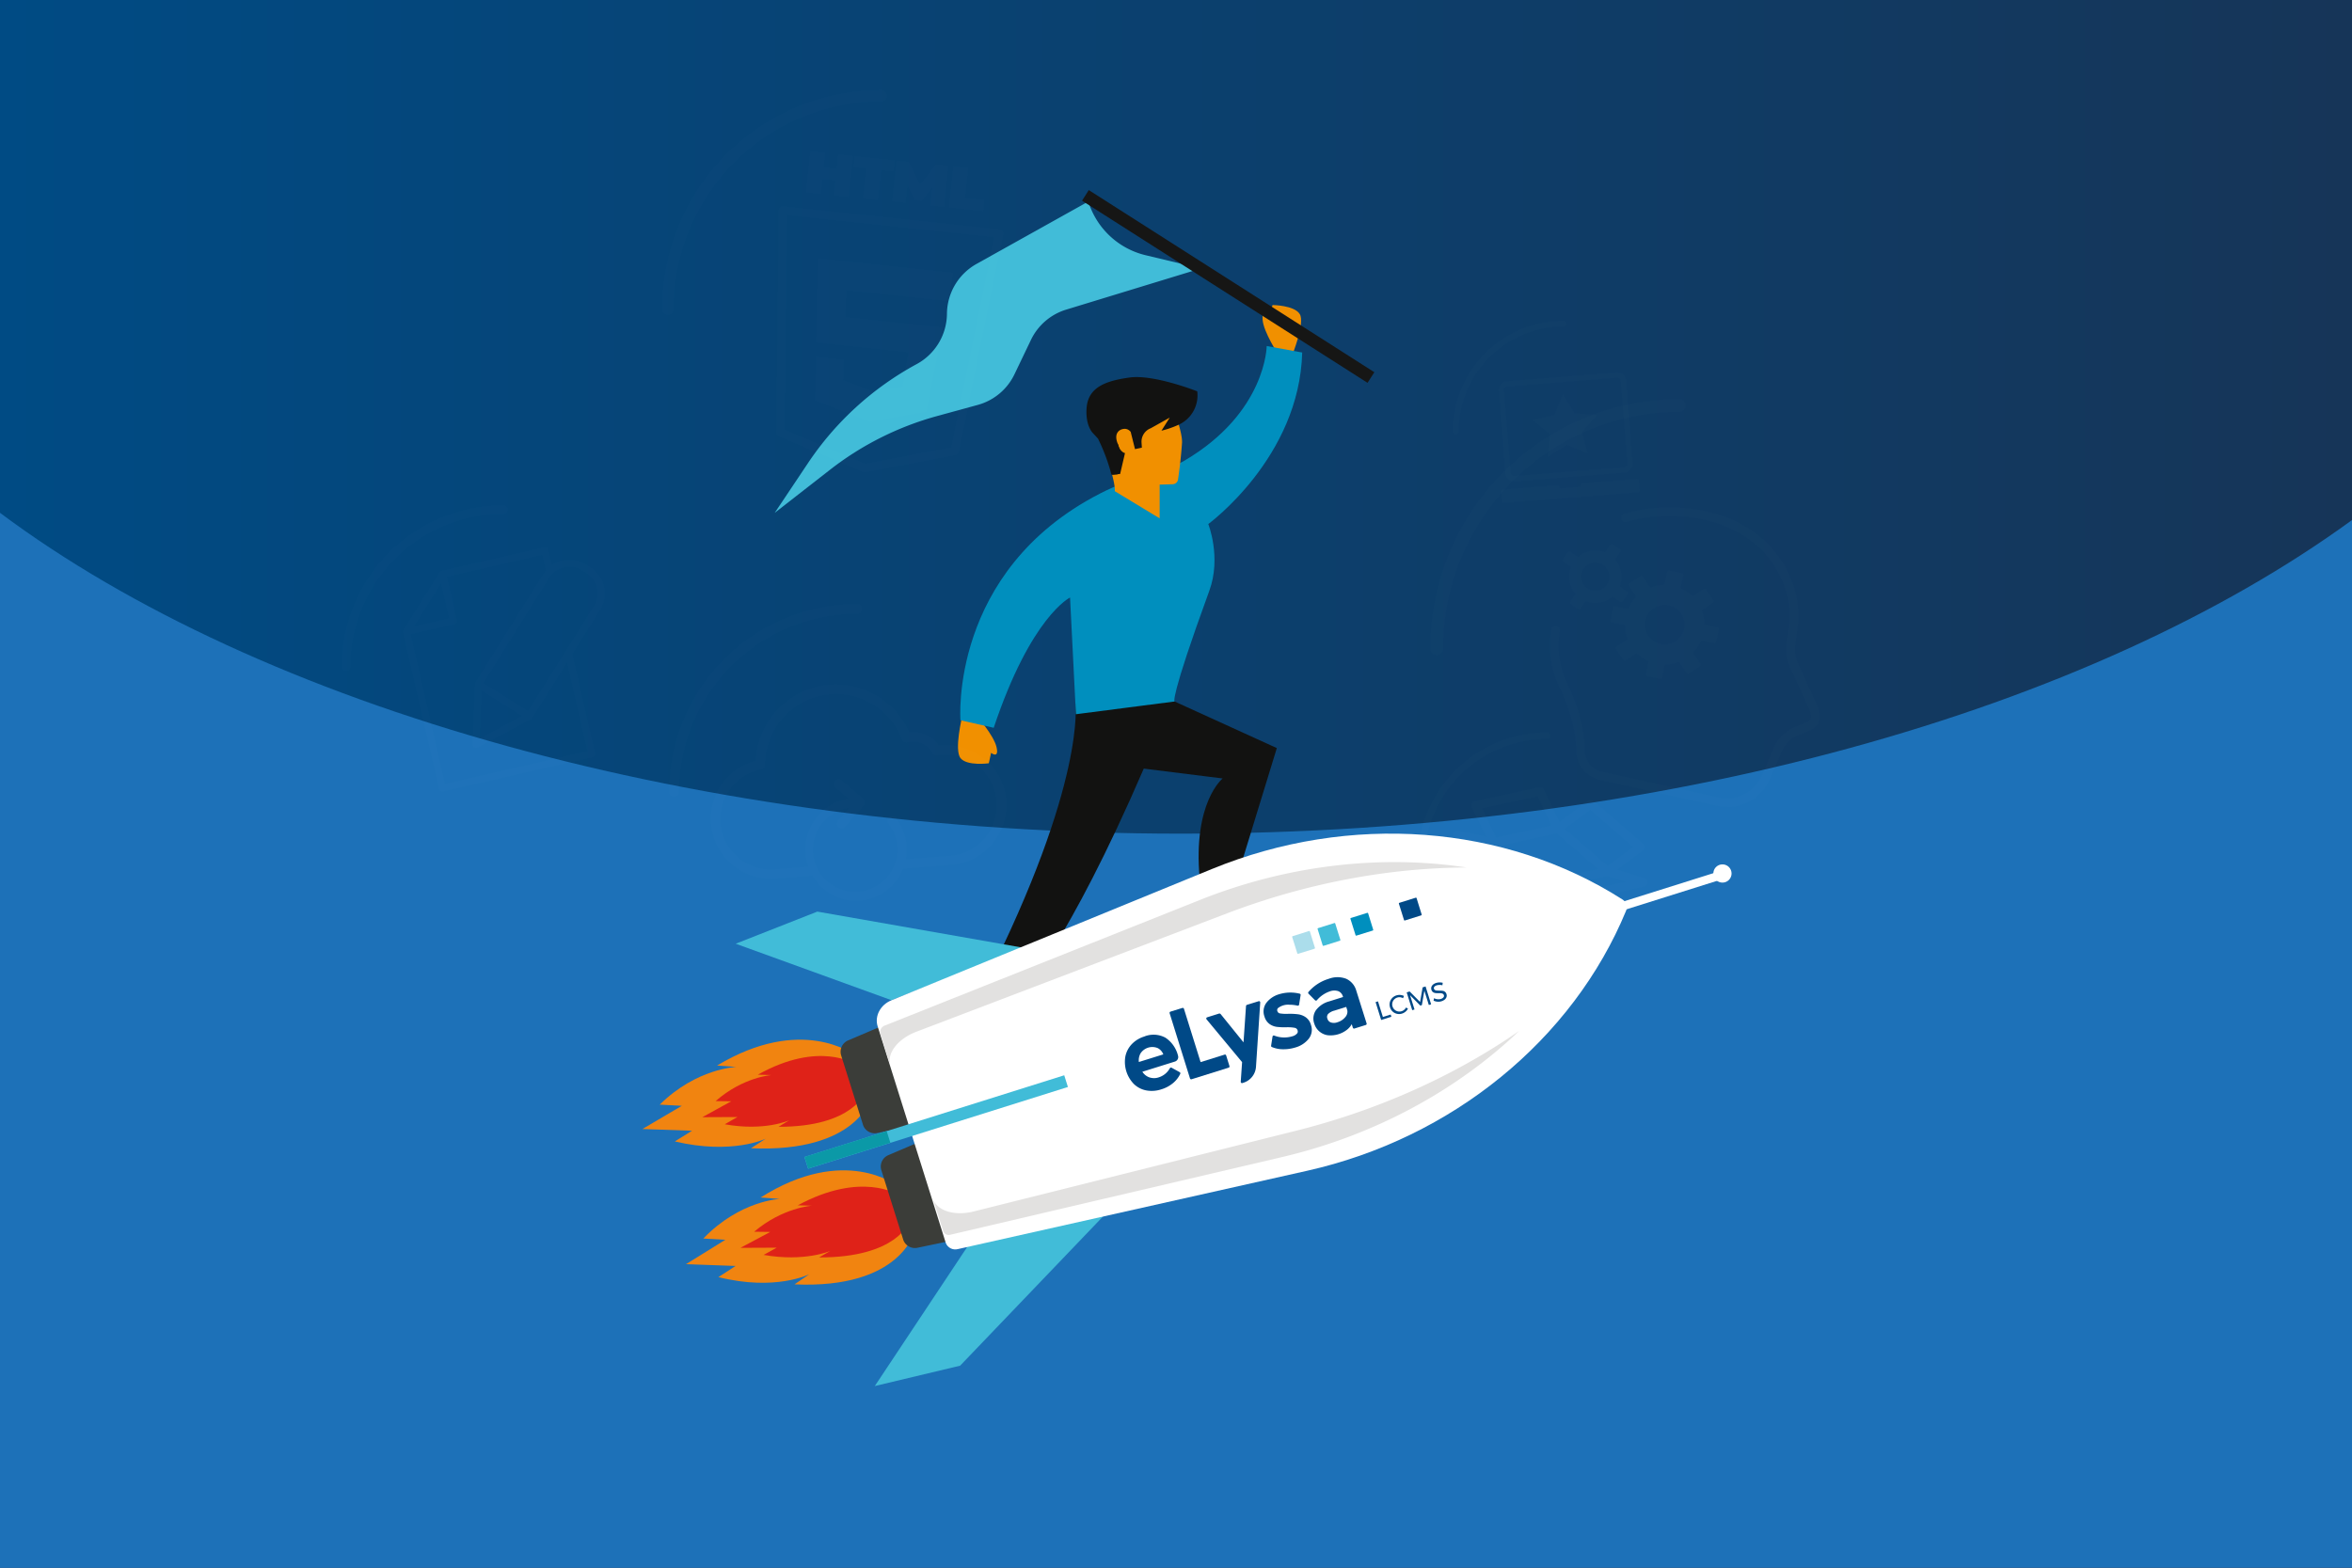 <svg xmlns="http://www.w3.org/2000/svg" fill="none" viewBox="0 0 432 288">
    <rect x="0" y="0" width="432" height="288" fill="#808080" stroke="none"/>
    <path fill="url(#a)" d="M0 0h432v288H0z"/>
    <path fill="#1D71B8" d="M0 94.21V288h432V95.54c-47.86 34.87-126.37 57.61-215.1 57.61-88.73 0-169.22-23.31-216.9-58.94Z"/>
    <path fill="#F19000" d="M237.35 65.21s2.39-5.88 1.38-7.51c-1.01-1.63-4.99-1.66-4.99-1.66l-.69 1.83s-1.32-1.38-1.14.88c.17 2.26 2.87 6.36 2.87 6.36l2.58.1h-.01Zm-60.63 66.46s-1.51 6.16-.28 7.63c1.23 1.47 5.18.92 5.18.92l.42-1.91s1.5 1.18 1-1.04c-.5-2.22-3.76-5.88-3.76-5.88l-2.57.27.01.01Z"/>
    <path fill="#F18410" d="m168 226.18-3.26-8.36s-9.57-7.6-25.03 2.17l3.53.27s-7.3.26-14.06 7.27l4.05.23-7.23 4.48 9.11.33-3.16 2.05c10.53 2.62 16.69-.53 16.69-.53l-2.71 1.86c19.61.88 22.06-9.77 22.06-9.77h.01Z"/>
    <path fill="#DF2218" d="m167 224.5-2.05-5.02s-6.7-4.39-18.42 1.95l2.58.07s-5.36.34-10.59 4.78l2.96.04-5.48 2.92 6.66-.03-2.4 1.33c7.6 1.33 12.25-.74 12.25-.74l-2.06 1.2c14.33.04 16.55-6.5 16.55-6.5Z"/>
    <path fill="#F18410" d="m160 201.65-3.26-7.96s-9.57-7.25-25.03 2.06l3.53.26s-7.3.24-14.06 6.92l4.05.22-7.23 4.26 9.11.32-3.16 1.96c10.52 2.5 16.69-.5 16.69-.5l-2.71 1.76c19.61.84 22.06-9.3 22.06-9.3h.01Z"/>
    <path fill="#DF2218" d="m159 200.5-1.99-5.02s-6.48-4.39-17.82 1.95l2.5.07s-5.19.35-10.25 4.78l2.86.04-5.3 2.92 6.44-.03-2.32 1.33c7.36 1.33 11.85-.74 11.85-.74L143 207c13.87.04 16.01-6.5 16.01-6.5Z"/>
    <path fill="#3B3D39" d="m165.86 227.62-3.96-12.58a2.27 2.27 0 0 1 1.2-2.8l17.44-7.44c8.25-3.52 17.78-2.24 25.21 3.37-2.88 8.85-9.97 15.36-18.74 17.19l-18.56 3.88a2.27 2.27 0 0 1-2.59-1.61v-.01Z"/>
    <path fill="#121211" d="M197.52 129.18s2.04 14.4-16.63 51.48l6.44 2.37s8.9-9.73 22.75-41.83l14.49 1.81s-5.51 4.37-4.22 18.42l7.77-3.14 6.4-20.86-18.78-8.56-18.23.31h.01Z"/>
    <path fill="#008FBE" d="M176.41 132.31s-2.1-27.36 25.59-41.62c6.92-3.56 10.91-3.34 15.58-6.08 15-8.84 15.08-21.04 15.08-21.04l6.52 1.19c-.5 19.29-17.25 31.51-17.25 31.51s2.44 6.11.19 12.26c-7.43 20.36-6.37 20.34-6.37 20.34l-18.13 2.34-1.08-21.44s-7.17 3.45-14.02 23.93l-6.12-1.39h.01Z"/>
    <path fill="#F19000" d="M215.58 75.34s1.59 3.94 1.53 5.98a86.34 86.34 0 0 1-.74 6.77c-.07.49-.48.85-.97.87l-2.4.07v6.2l-8.25-5s.49-1.53-3.44-11.82c-3.93-10.29 13.51-7.07 13.51-7.07l.76 4Z"/>
    <path fill="#41BCD8" d="m199.9 37.02-20.53 11.46a10.6 10.6 0 0 0-5.44 9.17 10.62 10.62 0 0 1-5.56 9.24 56.13 56.13 0 0 0-19.94 18.15l-6.14 9.18 10.16-7.92a56.04 56.04 0 0 1 19.68-9.87l7.45-2.04a10.55 10.55 0 0 0 6.76-5.65l3.02-6.3a10.6 10.6 0 0 1 6.47-5.56l24.74-7.56-10.17-2.44a14.55 14.55 0 0 1-10.5-9.85v-.01Zm-11.79 137.12-37.99-6.67-14.99 5.9 28.59 10.37 24.38-9.6h.01Zm15.26 48.53-27.02 28.22-15.67 3.74 17.19-25.88 25.49-6.08h.01Z"/>
    <path fill="#3B3D39" d="m158.48 206.54-3.96-12.58a2.27 2.27 0 0 1 1.2-2.8l17.44-7.44c8.24-3.52 17.78-2.24 25.21 3.37-2.88 8.85-9.97 15.36-18.74 17.19l-18.56 3.88a2.27 2.27 0 0 1-2.59-1.61v-.01Z"/>
    <path fill="#fff" d="m173.71 228.32-12.51-39.77c-.59-1.88.5-3.96 2.52-4.78l58.89-24.13c25.27-10.35 53.8-8.22 75.42 5.62.69.43.97 1.3.64 2.05-9.8 23.73-31.98 41.81-58.62 47.78l-64.11 14.38c-.93.25-1.9-.25-2.24-1.15h.01Z"/>
    <path d="M278.98 189.43c-11.69 8.11-25.76 14.5-40.86 18.28l-59.29 14.85c-3.54.89-6.77-.14-7.47-2.36l1.89 6.02c.23.52.82.78 1.36.6l60.89-14.26c16.79-3.93 31.96-12.15 43.49-23.13h-.01Zm-110.67.11 57.12-21.77c14.55-5.54 29.75-8.36 43.97-8.4-15.73-2.4-32.88-.46-48.9 5.92l-57.9 23.08a1.3 1.3 0 0 0-.91 1.51l1.84 5.87c-.7-2.22 1.37-4.91 4.78-6.21Z" fill="#E2E1E0"/>
    <path fill="#41BCD8" d="m195.47 197.54.68 2.15-47.72 15.01-.68-2.15 47.72-15.01Z"/>
    <path fill="#0B99A7" d="m162.86 207.79-15.1 4.75.67 2.15 15.1-4.75-.67-2.15Z"/>
    <path fill="#004987" d="M238.39 186.33c-.6-.07-1.2-.1-1.8-.08-.49.03-.98 0-1.46-.07a.6.6 0 0 1-.51-.42.53.53 0 0 1 .11-.56c.6-.46 1.36-.69 2.12-.62.5 0 1 .06 1.48.17.06.01.13 0 .18-.03a.25.25 0 0 0 .1-.16l.28-1.75a.22.22 0 0 0-.17-.26 7.08 7.08 0 0 0-3.74.09c-.93.26-1.76.8-2.36 1.56a2.68 2.68 0 0 0-.37 2.55c.15.55.48 1.04.94 1.38.4.28.86.46 1.35.52.57.06 1.14.09 1.72.07.51-.02 1.03.01 1.53.1.28.04.51.26.56.54.04.16.01.33-.08.46a1.7 1.7 0 0 1-.92.56 5.06 5.06 0 0 1-3.3-.13.22.22 0 0 0-.3.12l-.02.05-.26 1.68c-.02.11.04.21.14.25a5.3 5.3 0 0 0 2.04.41c.76.01 1.52-.1 2.25-.32a4.8 4.8 0 0 0 2.47-1.6c.57-.72.73-1.69.42-2.55a2.53 2.53 0 0 0-.99-1.43 3.2 3.2 0 0 0-1.42-.53h.01Zm10.73-4.31a3.4 3.4 0 0 0-1.86-2.21 4.47 4.47 0 0 0-3.18 0 7.92 7.92 0 0 0-3.74 2.41.24.24 0 0 0 0 .33l1.2 1.21s.11.07.17.07c.06 0 .12-.03.17-.08a5.45 5.45 0 0 1 2.36-1.62c.51-.2 1.07-.21 1.58-.04.42.18.73.55.84.99l.03.08-2.54.8c-.98.25-1.84.83-2.45 1.63-.49.73-.6 1.64-.3 2.46a3.03 3.03 0 0 0 2.45 2.13 4.9 4.9 0 0 0 3.61-1.05c.33-.27.61-.6.82-.98l.2.65c.04.12.17.19.29.15l2.09-.65a.23.23 0 0 0 .15-.29l-1.89-5.99Zm-1.65 3.61c.07.45-.08.91-.39 1.24-.38.45-.88.77-1.44.93-.39.15-.81.16-1.2.03a1 1 0 0 1-.63-.69.84.84 0 0 1 .12-.85 2.5 2.5 0 0 1 1.16-.63l2.18-.68.2.65Zm-16.06-1.66a.28.28 0 0 0-.25-.03l-2.13.66a.25.25 0 0 0-.17.21l-.46 6.68-4.22-5.22-.08-.05-.08-.02h-.1l-2.2.69a.23.23 0 0 0-.15.29c0 .03.02.05.04.08l6.53 7.86-.25 3.61c0 .13.09.24.22.25l.09-.01.21-.07a3.29 3.29 0 0 0 2.28-2.9l.78-11.83a.25.25 0 0 0-.09-.2h.03Zm-21.2 6.44c-.88.26-1.68.74-2.32 1.4a4.62 4.62 0 0 0-1.19 2.27 5.83 5.83 0 0 0 1.57 5.07c.63.6 1.41 1.01 2.27 1.17.92.17 1.88.1 2.77-.2a6.06 6.06 0 0 0 2.14-1.14 5 5 0 0 0 1.33-1.7.24.24 0 0 0-.1-.31l-1.49-.82a.22.22 0 0 0-.18-.02.24.24 0 0 0-.14.12 3.53 3.53 0 0 1-2.04 1.67c-.58.2-1.21.19-1.79-.02-.5-.2-.93-.55-1.22-1.01l5.98-1.87a.87.87 0 0 0 .57-1.09 5.57 5.57 0 0 0-2.3-3.29 4.58 4.58 0 0 0-3.86-.24v.01Zm3.46 3.29-4.49 1.4c-.07-.55.04-1.11.31-1.59a2.59 2.59 0 0 1 3.14-.97c.48.24.85.66 1.04 1.16Z"/>
    <path fill="#004987" d="m224.91 193.75-4.39 1.37-3.06-9.8a.23.23 0 0 0-.29-.15l-2.19.68a.23.23 0 0 0-.15.29l3.74 11.98c.04.12.17.19.29.15l6.81-2.13a.23.23 0 0 0 .15-.29l-.61-1.96a.23.23 0 0 0-.29-.15l-.01.01Z"/>
    <path fill="#41BCD8" d="m245.09 169.57-3 .94c-.07.02-.1.1-.08.16l.93 3c.02.07.1.1.16.09l3-.94c.07-.02.1-.1.09-.16l-.94-3a.13.13 0 0 0-.16-.09Z"/>
    <path fill="#ABDDEB" d="m240.43 171.04-3 .94c-.07.02-.1.09-.09.16l.94 3c.02.06.1.1.16.08l3-.93c.07-.03.1-.1.08-.17l-.93-3a.13.13 0 0 0-.16-.08Z"/>
    <path fill="#008FBE" d="m251.13 167.7-3 .94c-.07.02-.1.1-.09.16l.94 3c.02.07.1.1.16.08l3-.93c.07-.02.1-.1.08-.16l-.93-3a.13.13 0 0 0-.16-.09Z"/>
    <path fill="#004987" d="m260.02 164.92-3 .94c-.06.02-.1.09-.08.16l.94 3c.02.06.09.1.16.08l3-.94c.06-.02.1-.09.08-.16l-.93-3a.13.13 0 0 0-.17-.08ZM252.65 184.1l.45-.14.9 2.87 1.43-.45.13.41-1.88.59-1.02-3.28h-.01Zm4.54-.89a1.33 1.33 0 0 0-1.45 1.02 1.33 1.33 0 0 0 2.16 1.29c.14-.12.26-.26.35-.43l.36.21c-.12.21-.27.41-.46.56-.43.36-1 .51-1.55.39a1.72 1.72 0 0 1-1.29-1.19 1.76 1.76 0 0 1-.04-.91 1.79 1.79 0 0 1 1.23-1.29 1.87 1.87 0 0 1 1.37.11l-.17.41a1.43 1.43 0 0 0-.53-.17h.02Zm1.19-.9.53-.17 1.92 1.93.47-2.68.54-.17 1.02 3.28-.42.13-.82-2.62-.46 2.64-.28.09-1.89-1.91.82 2.62-.42.13-1.02-3.28.01.01Zm5.98-1.36c-.16 0-.32.02-.48.07a.86.86 0 0 0-.42.25.36.36 0 0 0-.08.36c.03.11.1.2.19.25.1.05.2.09.31.09l.46.02c.2 0 .4 0 .6.03a.83.83 0 0 1 .74.61c.06.18.06.36 0 .54-.06.18-.18.34-.32.46a1.89 1.89 0 0 1-1.34.39 1.92 1.92 0 0 1-.71-.19l.08-.45a1.76 1.76 0 0 0 1.25.14c.18-.05.35-.15.48-.29a.4.4 0 0 0 .08-.41.4.4 0 0 0-.19-.25.86.86 0 0 0-.32-.1c-.16-.01-.31-.02-.47-.01-.2 0-.4 0-.59-.03a.95.95 0 0 1-.43-.17.78.78 0 0 1-.29-.44.89.89 0 0 1 0-.51c.06-.17.17-.32.31-.44.17-.14.37-.24.58-.3a2.3 2.3 0 0 1 1.19-.02l-.06.46a2 2 0 0 0-.54-.07l-.03.01Z"/>
    <path fill="#121211" d="m201.97 81.2-.29-.62-.96-1.03s-1.39-1.33-1.14-4.62c.29-3.78 3.5-4.98 7.94-5.58 4.45-.6 12.38 2.54 12.38 2.54a5.91 5.91 0 0 1-3.53 6.19c-.98.44-2 .79-3.04 1.04l1.52-2.4-3.48 1.95a2.64 2.64 0 0 0-1.7 2.63l.06.94-1.26.27-.79-3.16c-.23-.32-.6-.53-1-.57-.96-.03-2.22.7-1.37 2.76.99 2.41-.05 5.6-.05 5.6l-1.12.06a33.87 33.87 0 0 0-2.17-6Z"/>
    <path fill="#121211" d="m204.4 81.21.91.33s.3 1.43 1.32 1.7l-.89 3.83-1.47.15.13-6v-.01Z"/>
    <path fill="#fff" d="M290.78 169.52a.77.77 0 0 1-.23-1.51l25.08-7.89c.41-.13.84.1.97.5.13.41-.1.84-.5.97l-25.08 7.89c-.08.02-.15.04-.23.04h-.01Z"/>
    <path fill="#161615" d="m199.98 34.92-1.24 1.95 52.44 33.46 1.25-1.95-52.45-33.46Z"/>
    <path fill="#fff" d="M316.37 162.14a1.67 1.67 0 1 0 0-3.34 1.67 1.67 0 0 0 0 3.34Z"/>
    <g opacity=".01">
        <path fill="#fff" d="M157.43 182.82a37.35 37.35 0 1 0 0-74.7 37.35 37.35 0 0 0 0 74.7Z" opacity=".2">
            <animate fill="freeze" attributeName="d" begin="0s" calcMode="linear" dur="6s" keyTimes="0;0.5;1" repeatCount="indefinite" values="M157.432 182.824C178.058 182.824 194.779 166.103 194.779 145.476C194.779 124.85 178.058 108.129 157.432 108.129C136.805 108.129 120.084 124.85 120.084 145.476C120.084 166.103 136.805 182.824 157.432 182.824Z;M167.65 165.13C177.216 165.13 184.97 157.376 184.97 147.81C184.97 138.244 177.216 130.49 167.65 130.49C158.084 130.49 150.33 138.244 150.33 147.81C150.33 157.376 158.084 165.13 167.65 165.13Z;M157.432 182.824C178.058 182.824 194.779 166.103 194.779 145.476C194.779 124.85 178.058 108.129 157.432 108.129C136.805 108.129 120.084 124.85 120.084 145.476C120.084 166.103 136.805 182.824 157.432 182.824Z"/>
        </path>
        <path fill="#fff" d="M123.81 146.34a.87.87 0 0 1-.86-.86A34.51 34.51 0 0 1 157.43 111a.86.86 0 0 1 0 1.72 32.8 32.8 0 0 0-32.75 32.76c0 .47-.4.86-.87.86Z">
            <animate fill="freeze" attributeName="d" begin="0s" calcMode="linear" dur="6s" keyTimes="0;0.5;1" repeatCount="indefinite" values="M123.815 146.339C123.34 146.339 122.952 145.951 122.952 145.476C122.952 126.457 138.413 110.997 157.432 110.997C157.906 110.997 158.294 111.385 158.294 111.859C158.294 112.333 157.906 112.722 157.432 112.722C139.383 112.722 124.677 127.406 124.677 145.476C124.677 145.951 124.289 146.339 123.815 146.339Z;M152.06 148.21C151.84 148.21 151.66 148.03 151.66 147.81C151.66 138.99 158.83 131.82 167.65 131.82C167.87 131.82 168.05 132 168.05 132.22C168.05 132.44 167.87 132.62 167.65 132.62C159.28 132.62 152.46 139.43 152.46 147.81C152.46 148.03 152.28 148.21 152.06 148.21Z;M123.815 146.339C123.34 146.339 122.952 145.951 122.952 145.476C122.952 126.457 138.413 110.997 157.432 110.997C157.906 110.997 158.294 111.385 158.294 111.859C158.294 112.333 157.906 112.722 157.432 112.722C139.383 112.722 124.677 127.406 124.677 145.476C124.677 145.951 124.289 146.339 123.815 146.339Z"/>
        </path>
        <g fill="#fff">
            <path d="M141.63 161.39a10.97 10.97 0 0 1-2.78-21.6c.36-7.79 6.8-14 14.68-14h.04a14.8 14.8 0 0 1 13.42 8.78c.08 0 .15 0 .23-.03 2.07-.17 4.06.8 5.22 2.48l.52-.04a10.97 10.97 0 0 1 9.18 18.11 10.92 10.92 0 0 1-7.5 3.8l-9.32.71c-.43.02-.86-.3-.88-.75a.8.8 0 0 1 .75-.89l9.32-.71a9.25 9.25 0 0 0 6.36-3.23 9.27 9.27 0 0 0 2.22-6.8 9.25 9.25 0 0 0-3.23-6.36 9.4 9.4 0 0 0-6.8-2.22l-1 .09c-.33 0-.63-.13-.78-.43a4.09 4.09 0 0 0-3.9-2.1c-.22 0-.44.07-.68.13-.4.11-.84-.1-.99-.5a12.96 12.96 0 0 0-12.14-8.36h-.04c-3.47 0-6.73 1.34-9.19 3.8a13 13 0 0 0-3.86 9.2c0 .4-.28.74-.66.82a9.32 9.32 0 0 0 2.52 18.44l6.36-.5c.4-.06.86.3.88.76a.8.8 0 0 1-.75.88l-6.36.5c-.28.02-.56.04-.87.04l.03-.02Z">
                <animate fill="freeze" attributeName="d" begin="0s" calcMode="linear" dur="6s" keyTimes="0;0.5;1" repeatCount="indefinite" values="M141.626 161.39C135.955 161.39 131.125 157.013 130.694 151.256C130.284 145.93 133.756 141.121 138.845 139.784C139.211 132 145.659 125.789 153.529 125.789L153.572 125.789C159.351 125.789 164.656 129.304 166.985 134.566C167.071 134.566 167.136 134.566 167.222 134.544C169.292 134.372 171.276 135.342 172.44 137.024L172.958 136.981C175.869 136.765 178.715 137.671 180.958 139.59C183.179 141.509 184.537 144.161 184.753 147.094C184.968 150.027 184.041 152.851 182.144 155.094C180.224 157.315 177.572 158.673 174.64 158.889L165.324 159.601C164.893 159.622 164.462 159.299 164.44 158.846C164.397 158.393 164.742 157.983 165.195 157.962L174.51 157.25C176.99 157.056 179.254 155.913 180.871 154.016C182.489 152.118 183.286 149.725 183.092 147.223C182.898 144.744 181.755 142.479 179.858 140.862C177.96 139.245 175.545 138.469 173.065 138.641L172.052 138.727C171.728 138.727 171.427 138.598 171.276 138.296C170.499 136.916 169.012 136.075 167.373 136.204C167.157 136.204 166.941 136.269 166.704 136.334C166.295 136.442 165.863 136.226 165.712 135.838C163.772 130.771 159.006 127.493 153.572 127.471L153.529 127.471C150.057 127.471 146.801 128.808 144.343 131.267C141.863 133.725 140.505 137.002 140.483 140.474C140.483 140.862 140.203 141.207 139.815 141.293C135.179 142.221 131.966 146.447 132.332 151.148C132.721 156.28 137.206 160.097 142.338 159.73L148.699 159.234C149.109 159.169 149.561 159.536 149.583 159.989C149.626 160.442 149.281 160.851 148.828 160.873L142.467 161.369C142.187 161.39 141.907 161.412 141.605 161.412L141.626 161.39Z;M160.32 155.19C157.69 155.19 155.45 153.16 155.25 150.49C155.06 148.02 156.67 145.79 159.03 145.17C159.2 141.56 162.19 138.68 165.84 138.68L165.86 138.68C168.54 138.68 171 140.31 172.08 142.75C172.12 142.75 172.15 142.75 172.19 142.74C173.15 142.66 174.07 143.11 174.61 143.89L174.85 143.87C176.2 143.77 177.52 144.19 178.56 145.08C179.59 145.97 180.22 147.2 180.32 148.56C180.42 149.92 179.99 151.23 179.11 152.27C178.22 153.3 176.99 153.93 175.63 154.03L171.31 154.36C171.11 154.37 170.91 154.22 170.9 154.01C170.88 153.8 171.04 153.61 171.25 153.6L175.57 153.27C176.72 153.18 177.77 152.65 178.52 151.77C179.27 150.89 179.64 149.78 179.55 148.62C179.46 147.47 178.93 146.42 178.05 145.67C177.17 144.92 176.05 144.56 174.9 144.64L174.43 144.68C174.28 144.68 174.14 144.62 174.07 144.48C173.71 143.84 173.02 143.45 172.26 143.51C172.16 143.51 172.06 143.54 171.95 143.57C171.76 143.62 171.56 143.52 171.49 143.34C170.59 140.99 168.38 139.47 165.86 139.46L165.84 139.46C164.23 139.46 162.72 140.08 161.58 141.22C160.43 142.36 159.8 143.88 159.79 145.49C159.79 145.67 159.66 145.83 159.48 145.87C157.33 146.3 155.84 148.26 156.01 150.44C156.19 152.82 158.27 154.59 160.65 154.42L163.6 154.19C163.79 154.16 164 154.33 164.01 154.54C164.03 154.75 163.87 154.94 163.66 154.95L160.71 155.18C160.58 155.19 160.45 155.2 160.31 155.2L160.32 155.19Z;M141.626 161.39C135.955 161.39 131.125 157.013 130.694 151.256C130.284 145.93 133.756 141.121 138.845 139.784C139.211 132 145.659 125.789 153.529 125.789L153.572 125.789C159.351 125.789 164.656 129.304 166.985 134.566C167.071 134.566 167.136 134.566 167.222 134.544C169.292 134.372 171.276 135.342 172.44 137.024L172.958 136.981C175.869 136.765 178.715 137.671 180.958 139.59C183.179 141.509 184.537 144.161 184.753 147.094C184.968 150.027 184.041 152.851 182.144 155.094C180.224 157.315 177.572 158.673 174.64 158.889L165.324 159.601C164.893 159.622 164.462 159.299 164.44 158.846C164.397 158.393 164.742 157.983 165.195 157.962L174.51 157.25C176.99 157.056 179.254 155.913 180.871 154.016C182.489 152.118 183.286 149.725 183.092 147.223C182.898 144.744 181.755 142.479 179.858 140.862C177.96 139.245 175.545 138.469 173.065 138.641L172.052 138.727C171.728 138.727 171.427 138.598 171.276 138.296C170.499 136.916 169.012 136.075 167.373 136.204C167.157 136.204 166.941 136.269 166.704 136.334C166.295 136.442 165.863 136.226 165.712 135.838C163.772 130.771 159.006 127.493 153.572 127.471L153.529 127.471C150.057 127.471 146.801 128.808 144.343 131.267C141.863 133.725 140.505 137.002 140.483 140.474C140.483 140.862 140.203 141.207 139.815 141.293C135.179 142.221 131.966 146.447 132.332 151.148C132.721 156.28 137.206 160.097 142.338 159.73L148.699 159.234C149.109 159.169 149.561 159.536 149.583 159.989C149.626 160.442 149.281 160.851 148.828 160.873L142.467 161.369C142.187 161.39 141.907 161.412 141.605 161.412L141.626 161.39Z"/>
            </path>
            <path d="M157.1 165.49a9.43 9.43 0 0 1-.73-18.8c.41-.07.87.3.89.75a.8.8 0 0 1-.75.88 7.78 7.78 0 1 0 5.41 13.84 7.75 7.75 0 0 0 1.27-10.9.84.84 0 0 1 .13-1.17.82.82 0 0 1 1.16.13 9.42 9.42 0 0 1-7.37 15.27Z">
                <animate fill="freeze" attributeName="d" begin="0s" calcMode="linear" dur="6s" keyTimes="0;0.5;1" repeatCount="indefinite" values="M157.109 165.487C154.327 165.487 151.567 164.258 149.712 161.93C146.478 157.854 147.168 151.924 151.243 148.69C152.71 147.525 154.499 146.814 156.375 146.684C156.785 146.62 157.238 146.986 157.26 147.439C157.303 147.892 156.958 148.302 156.505 148.323C154.952 148.453 153.486 149.013 152.278 149.983C148.915 152.636 148.354 157.531 151.006 160.895C153.658 164.258 158.553 164.819 161.917 162.167C163.534 160.873 164.569 159.04 164.807 156.97C165.044 154.9 164.462 152.873 163.189 151.256C162.909 150.889 162.974 150.372 163.319 150.091C163.685 149.811 164.203 149.854 164.483 150.221C167.718 154.296 167.028 160.226 162.952 163.46C161.227 164.841 159.157 165.487 157.109 165.487Z;M167.5 157.09C166.21 157.09 164.93 156.52 164.07 155.44C162.57 153.55 162.89 150.8 164.78 149.3C165.46 148.76 166.29 148.43 167.16 148.37C167.35 148.34 167.56 148.51 167.57 148.72C167.59 148.93 167.43 149.12 167.22 149.13C166.5 149.19 165.82 149.45 165.26 149.9C163.7 151.13 163.44 153.4 164.67 154.96C165.9 156.52 168.17 156.78 169.73 155.55C170.48 154.95 170.96 154.1 171.07 153.14C171.18 152.18 170.91 151.24 170.32 150.49C170.19 150.32 170.22 150.08 170.38 149.95C170.55 149.82 170.79 149.84 170.92 150.01C172.42 151.9 172.1 154.65 170.21 156.15C169.41 156.79 168.45 157.09 167.5 157.09Z;M157.109 165.487C154.327 165.487 151.567 164.258 149.712 161.93C146.478 157.854 147.168 151.924 151.243 148.69C152.71 147.525 154.499 146.814 156.375 146.684C156.785 146.62 157.238 146.986 157.26 147.439C157.303 147.892 156.958 148.302 156.505 148.323C154.952 148.453 153.486 149.013 152.278 149.983C148.915 152.636 148.354 157.531 151.006 160.895C153.658 164.258 158.553 164.819 161.917 162.167C163.534 160.873 164.569 159.04 164.807 156.97C165.044 154.9 164.462 152.873 163.189 151.256C162.909 150.889 162.974 150.372 163.319 150.091C163.685 149.811 164.203 149.854 164.483 150.221C167.718 154.296 167.028 160.226 162.952 163.46C161.227 164.841 159.157 165.487 157.109 165.487Z"/>
            </path>
            <path d="M154.6 152.14a.82.82 0 0 1-.63-1.36l2.84-3.3-3.3-2.82a.82.82 0 0 1-.09-1.17.82.82 0 0 1 1.17-.08l3.92 3.36c.34.3.39.82.09 1.16l-3.37 3.93a.8.8 0 0 1-.62.28Z">
                <animate fill="freeze" attributeName="d" begin="0s" calcMode="linear" dur="6s" keyTimes="0;0.5;1" repeatCount="indefinite" values="M154.607 152.14C154.413 152.14 154.219 152.075 154.068 151.946C153.723 151.644 153.68 151.126 153.982 150.781L156.807 147.482L153.508 144.657C153.162 144.355 153.119 143.838 153.421 143.493C153.723 143.148 154.241 143.105 154.586 143.407L158.51 146.771C158.855 147.072 158.898 147.59 158.596 147.935L155.233 151.86C155.06 152.054 154.844 152.14 154.607 152.14Z;M166.34 150.9C166.25 150.9 166.16 150.87 166.09 150.81C165.93 150.67 165.91 150.43 166.05 150.27L167.36 148.74L165.83 147.43C165.67 147.29 165.65 147.05 165.79 146.89C165.93 146.73 166.17 146.71 166.33 146.85L168.15 148.41C168.31 148.55 168.33 148.79 168.19 148.95L166.63 150.77C166.55 150.86 166.45 150.9 166.34 150.9Z;M154.607 152.14C154.413 152.14 154.219 152.075 154.068 151.946C153.723 151.644 153.68 151.126 153.982 150.781L156.807 147.482L153.508 144.657C153.162 144.355 153.119 143.838 153.421 143.493C153.723 143.148 154.241 143.105 154.586 143.407L158.51 146.771C158.855 147.072 158.898 147.59 158.596 147.935L155.233 151.86C155.06 152.054 154.844 152.14 154.607 152.14Z"/>
            </path>
        </g>
        <animate fill="freeze" attributeName="opacity" begin="0s" calcMode="linear" dur="6s" keyTimes="0;0.5;1" repeatCount="indefinite" values="0.01;1;0.01"/>
    </g>
    <g opacity=".01">
        <path fill="#fff" d="M308.54 168.79a49.63 49.63 0 1 0 0-99.25 49.63 49.63 0 0 0 0 99.25Z" opacity=".2">
            <animate fill="freeze" attributeName="d" begin="0s" calcMode="linear" dur="6s" keyTimes="0;0.5;1" repeatCount="indefinite" values="M308.538 168.788C335.946 168.788 358.164 146.57 358.164 119.162C358.164 91.755 335.946 69.537 308.538 69.537C281.131 69.537 258.913 91.755 258.913 119.162C258.913 146.57 281.131 168.788 308.538 168.788Z;M316.41 151.82C330.14 151.82 341.27 140.69 341.27 126.96C341.27 113.23 330.14 102.1 316.41 102.1C302.68 102.1 291.55 113.23 291.55 126.96C291.55 140.69 302.68 151.82 316.41 151.82Z;M308.538 168.788C335.946 168.788 358.164 146.57 358.164 119.162C358.164 91.755 335.946 69.537 308.538 69.537C281.131 69.537 258.913 91.755 258.913 119.162C258.913 146.57 281.131 168.788 308.538 168.788Z"/>
        </path>
        <path fill="#fff" d="M263.88 120.3c-.63 0-1.15-.52-1.15-1.16a45.86 45.86 0 0 1 45.8-45.81 1.16 1.16 0 0 1 0 2.31c-23.99 0-43.49 19.53-43.49 43.5 0 .64-.52 1.16-1.16 1.16Z">
            <animate fill="freeze" attributeName="d" begin="0s" calcMode="linear" dur="6s" keyTimes="0;0.5;1" repeatCount="indefinite" values="M263.883 120.3C263.245 120.3 262.725 119.781 262.725 119.142C262.725 93.89 283.266 73.329 308.538 73.329C309.177 73.329 309.696 73.848 309.696 74.487C309.696 75.126 309.177 75.645 308.538 75.645C284.544 75.645 265.041 95.168 265.041 119.142C265.041 119.781 264.522 120.3 263.883 120.3Z;M294.04 127.53C293.72 127.53 293.46 127.27 293.46 126.95C293.46 114.3 303.75 104 316.41 104C316.73 104 316.99 104.26 316.99 104.58C316.99 104.9 316.73 105.16 316.41 105.16C304.39 105.16 294.62 114.94 294.62 126.95C294.62 127.27 294.36 127.53 294.04 127.53Z;M263.883 120.3C263.245 120.3 262.725 119.781 262.725 119.142C262.725 93.89 283.266 73.329 308.538 73.329C309.177 73.329 309.696 73.848 309.696 74.487C309.696 75.126 309.177 75.645 308.538 75.645C284.544 75.645 265.041 95.168 265.041 119.142C265.041 119.781 264.522 120.3 263.883 120.3Z"/>
        </path>
        <g fill="#fff">
            <path d="M317.24 148.2c-.64 0-1.28-.07-1.94-.21l-21.31-4.7a5.64 5.64 0 0 1-4.48-5.48c0-2.42-.55-6.45-3.25-12a17.6 17.6 0 0 1-1.3-10.16c.08-.42.46-.7.9-.62.42.08.7.48.62.9a15.81 15.81 0 0 0 1.18 9.24c2.8 5.79 3.4 10.08 3.4 12.66a4.06 4.06 0 0 0 3.25 3.99l21.33 4.69c3.28.76 6.61-.92 7.97-3.97l1.96-4.53a7.49 7.49 0 0 1 4.09-4.42l2.01-.8c.88-.4 1.26-.77.78-2.25l-3.89-8.54a8.07 8.07 0 0 1-.4-3.82l.5-3.65a16.7 16.7 0 0 0-.3-4.87c-2.25-9.3-10.68-15.01-22.18-14.87-2.51.02-5 .38-7.42 1.06a.74.74 0 0 1-.94-.54.75.75 0 0 1 .54-.94c2.55-.72 5.17-1.1 7.82-1.12 12.14-.18 21.26 6.01 23.7 16.07.38 1.78.48 3.6.34 5.39l-.5 3.7a6.54 6.54 0 0 0 .3 3.03l3.89 8.56c.68 2.12.18 3.4-1.62 4.23l-2.03.8a5.84 5.84 0 0 0-3.24 3.53l-2 4.6a8.52 8.52 0 0 1-7.78 5.09v-.04Z">
                <animate fill="freeze" attributeName="d" begin="0s" calcMode="linear" dur="6s" keyTimes="0;0.5;1" repeatCount="indefinite" values="M317.242 148.207C316.603 148.207 315.964 148.127 315.305 147.987L293.986 143.296C291.391 142.757 289.514 140.441 289.514 137.806C289.514 135.391 288.956 131.359 286.261 125.809C284.823 122.595 284.384 119.102 284.963 115.649C285.043 115.229 285.422 114.95 285.861 115.03C286.281 115.11 286.56 115.509 286.48 115.928C285.941 119.062 286.341 122.276 287.658 125.17C290.453 130.959 291.052 135.251 291.052 137.826C291.052 139.763 292.409 141.439 294.305 141.819L315.645 146.51C318.919 147.268 322.252 145.592 323.61 142.537L325.566 138.006C326.225 136.07 327.722 134.433 329.658 133.594L331.674 132.796C332.553 132.397 332.932 132.017 332.453 130.54L328.56 121.996C328.121 120.739 327.981 119.441 328.161 118.184L328.66 114.531C328.8 112.914 328.7 111.277 328.361 109.66C326.105 100.358 317.681 94.648 306.183 94.788C303.668 94.808 301.172 95.168 298.757 95.846C298.338 95.966 297.919 95.726 297.819 95.307C297.699 94.908 297.938 94.469 298.358 94.369C300.913 93.65 303.528 93.271 306.183 93.251C318.32 93.072 327.442 99.26 329.878 109.321C330.257 111.097 330.357 112.914 330.217 114.71L329.718 118.403C329.578 119.421 329.678 120.459 330.017 121.438L333.91 130.001C334.589 132.117 334.09 133.395 332.293 134.233L330.257 135.032C328.74 135.69 327.542 136.968 327.023 138.565L325.027 143.156C323.65 146.29 320.555 148.247 317.242 148.247L317.242 148.207Z;M320.77 141.51C320.45 141.51 320.13 141.47 319.8 141.4L309.12 139.05C307.82 138.78 306.88 137.62 306.88 136.3C306.88 135.09 306.6 133.07 305.25 130.29C304.53 128.68 304.31 126.93 304.6 125.2C304.64 124.99 304.83 124.85 305.05 124.89C305.26 124.93 305.4 125.13 305.36 125.34C305.09 126.91 305.29 128.52 305.95 129.97C307.35 132.87 307.65 135.02 307.65 136.31C307.65 137.28 308.33 138.12 309.28 138.31L319.97 140.66C321.61 141.04 323.28 140.2 323.96 138.67L324.94 136.4C325.27 135.43 326.02 134.61 326.99 134.19L328 133.79C328.44 133.59 328.63 133.4 328.39 132.66L326.44 128.38C326.22 127.75 326.15 127.1 326.24 126.47L326.49 124.64C326.56 123.83 326.51 123.01 326.34 122.2C325.21 117.54 320.99 114.68 315.23 114.75C313.97 114.76 312.72 114.94 311.51 115.28C311.3 115.34 311.09 115.22 311.04 115.01C310.98 114.81 311.1 114.59 311.31 114.54C312.59 114.18 313.9 113.99 315.23 113.98C321.31 113.89 325.88 116.99 327.1 122.03C327.29 122.92 327.34 123.83 327.27 124.73L327.02 126.58C326.95 127.09 327 127.61 327.17 128.1L329.12 132.39C329.46 133.45 329.21 134.09 328.31 134.51L327.29 134.91C326.53 135.24 325.93 135.88 325.67 136.68L324.67 138.98C323.98 140.55 322.43 141.53 320.77 141.53L320.77 141.51Z;M317.242 148.207C316.603 148.207 315.964 148.127 315.305 147.987L293.986 143.296C291.391 142.757 289.514 140.441 289.514 137.806C289.514 135.391 288.956 131.359 286.261 125.809C284.823 122.595 284.384 119.102 284.963 115.649C285.043 115.229 285.422 114.95 285.861 115.03C286.281 115.11 286.56 115.509 286.48 115.928C285.941 119.062 286.341 122.276 287.658 125.17C290.453 130.959 291.052 135.251 291.052 137.826C291.052 139.763 292.409 141.439 294.305 141.819L315.645 146.51C318.919 147.268 322.252 145.592 323.61 142.537L325.566 138.006C326.225 136.07 327.722 134.433 329.658 133.594L331.674 132.796C332.553 132.397 332.932 132.017 332.453 130.54L328.56 121.996C328.121 120.739 327.981 119.441 328.161 118.184L328.66 114.531C328.8 112.914 328.7 111.277 328.361 109.66C326.105 100.358 317.681 94.648 306.183 94.788C303.668 94.808 301.172 95.168 298.757 95.846C298.338 95.966 297.919 95.726 297.819 95.307C297.699 94.908 297.938 94.469 298.358 94.369C300.913 93.65 303.528 93.271 306.183 93.251C318.32 93.072 327.442 99.26 329.878 109.321C330.257 111.097 330.357 112.914 330.217 114.71L329.718 118.403C329.578 119.421 329.678 120.459 330.017 121.438L333.91 130.001C334.589 132.117 334.09 133.395 332.293 134.233L330.257 135.032C328.74 135.69 327.542 136.968 327.023 138.565L325.027 143.156C323.65 146.29 320.555 148.247 317.242 148.247L317.242 148.207Z"/>
            </path>
            <path d="m301.33 105.85-2.05 1.36a.26.26 0 0 0-.08.35l1.27 1.92s.06.22-.02.3a7.36 7.36 0 0 0-1.3 1.92c-.03.1-.15.16-.27.14l-2.26-.46c-.14-.02-.28.06-.3.2l-.5 2.41c-.02.14.06.28.2.3l2.26.46c.12.02.2.12.2.24.02.78.16 1.54.44 2.28.04.1 0 .22-.1.3l-1.92 1.27a.26.26 0 0 0-.08.36l1.36 2.06c.08.12.24.16.36.08l1.91-1.28s.22-.06.3.02a7.4 7.4 0 0 0 1.92 1.3c.1.04.16.16.14.28l-.46 2.25c-.02.14.06.28.2.3l2.41.5c.15.02.29-.06.3-.2l.46-2.25c.02-.12.12-.2.24-.2a6.77 6.77 0 0 0 2.28-.44c.1-.04.22 0 .3.1l1.28 1.91c.08.12.24.16.36.08l2.05-1.35a.26.26 0 0 0 .08-.36l-1.28-1.94s-.06-.22.02-.3c.54-.56.96-1.22 1.3-1.92.04-.1.16-.16.28-.14l2.26.46c.14.02.28-.06.3-.2l.5-2.41c.01-.14-.06-.28-.2-.3l-2.26-.46a.24.24 0 0 1-.2-.24 6.88 6.88 0 0 0-.44-2.27c-.04-.1 0-.22.1-.3l1.92-1.28a.26.26 0 0 0 .08-.36l-1.36-2.06a.26.26 0 0 0-.36-.08l-1.92 1.28s-.22.06-.3-.02a7.37 7.37 0 0 0-1.91-1.3c-.1-.04-.16-.16-.14-.28l.46-2.25c.02-.14-.06-.28-.2-.3l-2.42-.5c-.14-.02-.28.06-.3.2l-.46 2.25a.24.24 0 0 1-.24.2c-.78.02-1.53.16-2.27.44-.1.04-.22 0-.3-.1l-1.28-1.91a.26.26 0 0 0-.36-.08m2.42 5.87a3.66 3.66 0 1 1 4.03 6.12 3.66 3.66 0 0 1-4.03-6.12Z">
                <animate fill="freeze" attributeName="d" begin="0s" calcMode="linear" dur="6s" keyTimes="0;0.5;1" repeatCount="indefinite" values="M301.332 105.847L299.276 107.205C299.156 107.284 299.116 107.444 299.196 107.564L300.474 109.48C300.474 109.48 300.533 109.7 300.454 109.78C299.915 110.339 299.495 110.997 299.156 111.696C299.116 111.796 298.996 111.856 298.877 111.836L296.621 111.377C296.481 111.357 296.341 111.436 296.322 111.576L295.822 113.992C295.803 114.131 295.882 114.271 296.022 114.291L298.278 114.75C298.398 114.77 298.477 114.87 298.477 114.99C298.497 115.768 298.637 116.527 298.917 117.265C298.956 117.365 298.917 117.485 298.817 117.565L296.9 118.842C296.781 118.922 296.741 119.082 296.821 119.202L298.178 121.258C298.258 121.378 298.417 121.417 298.537 121.338L300.454 120.06C300.454 120.06 300.673 120 300.753 120.08C301.312 120.619 301.971 121.038 302.669 121.378C302.769 121.417 302.829 121.537 302.809 121.657L302.35 123.913C302.33 124.052 302.41 124.192 302.55 124.212L304.965 124.711C305.105 124.731 305.245 124.651 305.264 124.512L305.724 122.256C305.744 122.136 305.843 122.056 305.963 122.056C306.742 122.036 307.52 121.897 308.239 121.617C308.339 121.577 308.458 121.617 308.538 121.717L309.816 123.633C309.896 123.753 310.055 123.793 310.175 123.713L312.231 122.356C312.351 122.276 312.391 122.116 312.311 121.996L311.034 120.06C311.034 120.06 310.974 119.84 311.054 119.761C311.592 119.202 312.012 118.543 312.351 117.844C312.391 117.744 312.511 117.685 312.63 117.705L314.886 118.164C315.026 118.184 315.166 118.104 315.186 117.964L315.685 115.549C315.705 115.409 315.625 115.269 315.485 115.249L313.229 114.79C313.11 114.77 313.03 114.67 313.03 114.551C313.01 113.772 312.87 113.013 312.591 112.275C312.551 112.175 312.591 112.055 312.69 111.975L314.607 110.698C314.727 110.618 314.766 110.458 314.687 110.339L313.329 108.282C313.249 108.163 313.09 108.123 312.97 108.203L311.054 109.48C311.054 109.48 310.834 109.54 310.754 109.46C310.195 108.921 309.536 108.502 308.838 108.163C308.738 108.123 308.678 108.003 308.698 107.883L309.157 105.628C309.177 105.488 309.097 105.348 308.957 105.328L306.542 104.829C306.402 104.809 306.263 104.889 306.243 105.029L305.784 107.284C305.764 107.404 305.664 107.484 305.544 107.484C304.765 107.504 304.007 107.644 303.268 107.923C303.168 107.963 303.049 107.923 302.969 107.823L301.691 105.907C301.611 105.787 301.452 105.747 301.332 105.827M303.747 111.696C305.444 110.578 307.7 111.057 308.818 112.734C309.936 114.411 309.457 116.686 307.78 117.804C306.103 118.922 303.827 118.443 302.709 116.766C301.591 115.09 302.051 112.814 303.747 111.696Z;M312.8 120.29L311.77 120.97C311.71 121.01 311.69 121.09 311.73 121.15L312.37 122.11C312.37 122.11 312.4 122.22 312.36 122.26C312.09 122.54 311.88 122.87 311.71 123.22C311.69 123.27 311.63 123.3 311.57 123.29L310.44 123.06C310.37 123.05 310.3 123.09 310.29 123.16L310.04 124.37C310.03 124.44 310.07 124.51 310.14 124.52L311.27 124.75C311.33 124.76 311.37 124.81 311.37 124.87C311.38 125.26 311.45 125.64 311.59 126.01C311.61 126.06 311.59 126.12 311.54 126.16L310.58 126.8C310.52 126.84 310.5 126.92 310.54 126.98L311.22 128.01C311.26 128.07 311.34 128.09 311.4 128.05L312.36 127.41C312.36 127.41 312.47 127.38 312.51 127.42C312.79 127.69 313.12 127.9 313.47 128.07C313.52 128.09 313.55 128.15 313.54 128.21L313.31 129.34C313.3 129.41 313.34 129.48 313.41 129.49L314.62 129.74C314.69 129.75 314.76 129.71 314.77 129.64L315 128.51C315.01 128.45 315.06 128.41 315.12 128.41C315.51 128.4 315.9 128.33 316.26 128.19C316.31 128.17 316.37 128.19 316.41 128.24L317.05 129.2C317.09 129.26 317.17 129.28 317.23 129.24L318.26 128.56C318.32 128.52 318.34 128.44 318.3 128.38L317.66 127.41C317.66 127.41 317.63 127.3 317.67 127.26C317.94 126.98 318.15 126.65 318.32 126.3C318.34 126.25 318.4 126.22 318.46 126.23L319.59 126.46C319.66 126.47 319.73 126.43 319.74 126.36L319.99 125.15C320 125.08 319.96 125.01 319.89 125L318.76 124.77C318.7 124.76 318.66 124.71 318.66 124.65C318.65 124.26 318.58 123.88 318.44 123.51C318.42 123.46 318.44 123.4 318.49 123.36L319.45 122.72C319.51 122.68 319.53 122.6 319.49 122.54L318.81 121.51C318.77 121.45 318.69 121.43 318.63 121.47L317.67 122.11C317.67 122.11 317.56 122.14 317.52 122.1C317.24 121.83 316.91 121.62 316.56 121.45C316.51 121.43 316.48 121.37 316.49 121.31L316.72 120.18C316.73 120.11 316.69 120.04 316.62 120.03L315.41 119.78C315.34 119.77 315.27 119.81 315.26 119.88L315.03 121.01C315.02 121.07 314.97 121.11 314.91 121.11C314.52 121.12 314.14 121.19 313.77 121.33C313.72 121.35 313.66 121.33 313.62 121.28L312.98 120.32C312.94 120.26 312.86 120.24 312.8 120.28M314.01 123.22C314.86 122.66 315.99 122.9 316.55 123.74C317.11 124.58 316.87 125.72 316.03 126.28C315.19 126.84 314.05 126.6 313.49 125.76C312.93 124.92 313.16 123.78 314.01 123.22Z;M301.332 105.847L299.276 107.205C299.156 107.284 299.116 107.444 299.196 107.564L300.474 109.48C300.474 109.48 300.533 109.7 300.454 109.78C299.915 110.339 299.495 110.997 299.156 111.696C299.116 111.796 298.996 111.856 298.877 111.836L296.621 111.377C296.481 111.357 296.341 111.436 296.322 111.576L295.822 113.992C295.803 114.131 295.882 114.271 296.022 114.291L298.278 114.75C298.398 114.77 298.477 114.87 298.477 114.99C298.497 115.768 298.637 116.527 298.917 117.265C298.956 117.365 298.917 117.485 298.817 117.565L296.9 118.842C296.781 118.922 296.741 119.082 296.821 119.202L298.178 121.258C298.258 121.378 298.417 121.417 298.537 121.338L300.454 120.06C300.454 120.06 300.673 120 300.753 120.08C301.312 120.619 301.971 121.038 302.669 121.378C302.769 121.417 302.829 121.537 302.809 121.657L302.35 123.913C302.33 124.052 302.41 124.192 302.55 124.212L304.965 124.711C305.105 124.731 305.245 124.651 305.264 124.512L305.724 122.256C305.744 122.136 305.843 122.056 305.963 122.056C306.742 122.036 307.52 121.897 308.239 121.617C308.339 121.577 308.458 121.617 308.538 121.717L309.816 123.633C309.896 123.753 310.055 123.793 310.175 123.713L312.231 122.356C312.351 122.276 312.391 122.116 312.311 121.996L311.034 120.06C311.034 120.06 310.974 119.84 311.054 119.761C311.592 119.202 312.012 118.543 312.351 117.844C312.391 117.744 312.511 117.685 312.63 117.705L314.886 118.164C315.026 118.184 315.166 118.104 315.186 117.964L315.685 115.549C315.705 115.409 315.625 115.269 315.485 115.249L313.229 114.79C313.11 114.77 313.03 114.67 313.03 114.551C313.01 113.772 312.87 113.013 312.591 112.275C312.551 112.175 312.591 112.055 312.69 111.975L314.607 110.698C314.727 110.618 314.766 110.458 314.687 110.339L313.329 108.282C313.249 108.163 313.09 108.123 312.97 108.203L311.054 109.48C311.054 109.48 310.834 109.54 310.754 109.46C310.195 108.921 309.536 108.502 308.838 108.163C308.738 108.123 308.678 108.003 308.698 107.883L309.157 105.628C309.177 105.488 309.097 105.348 308.957 105.328L306.542 104.829C306.402 104.809 306.263 104.889 306.243 105.029L305.784 107.284C305.764 107.404 305.664 107.484 305.544 107.484C304.765 107.504 304.007 107.644 303.268 107.923C303.168 107.963 303.049 107.923 302.969 107.823L301.691 105.907C301.611 105.787 301.452 105.747 301.332 105.827M303.747 111.696C305.444 110.578 307.7 111.057 308.818 112.734C309.936 114.411 309.457 116.686 307.78 117.804C306.103 118.922 303.827 118.443 302.709 116.766C301.591 115.09 302.051 112.814 303.747 111.696Z"/>
            </path>
            <path d="m288.06 101.38-1.02 1.43s-.04.24.06.3l1.34.94s.1.16.08.24a4.8 4.8 0 0 0 .81 4.71c.06.08.06.18 0 .26l-.93 1.34s-.04.24.06.3l1.43 1.02s.24.04.3-.06l.94-1.32s.16-.1.24-.08c1.6.58 3.4.28 4.71-.82a.2.2 0 0 1 .26 0l1.34.94s.24.04.3-.06l1.02-1.44s.04-.24-.06-.3l-1.34-.94s-.1-.16-.08-.24a4.8 4.8 0 0 0-.82-4.7.21.21 0 0 1 0-.27l.94-1.33s.04-.24-.06-.3l-1.44-1.02s-.24-.04-.3.06l-.94 1.34s-.16.1-.23.08a4.8 4.8 0 0 0-4.72.81.21.21 0 0 1-.26 0l-1.33-.93s-.24-.04-.3.06m6.94 2.87c.94 1.1.8 2.76-.31 3.67-1.1.94-2.76.8-3.68-.32a2.59 2.59 0 0 1-.44-2.61 2.6 2.6 0 0 1 4.43-.76">
                <animate fill="freeze" attributeName="d" begin="0s" calcMode="linear" dur="6s" keyTimes="0;0.5;1" repeatCount="indefinite" values="M288.057 101.376L287.039 102.813C287.039 102.813 286.999 103.053 287.099 103.112L288.437 104.051C288.437 104.051 288.536 104.21 288.516 104.29C287.937 105.887 288.237 107.684 289.335 109.001C289.395 109.081 289.395 109.181 289.335 109.261L288.397 110.598C288.397 110.598 288.357 110.838 288.456 110.898L289.894 111.916C289.894 111.916 290.133 111.956 290.193 111.856L291.131 110.538C291.131 110.538 291.291 110.439 291.371 110.458C292.968 111.037 294.765 110.738 296.082 109.64C296.162 109.58 296.262 109.58 296.341 109.64L297.679 110.578C297.679 110.578 297.918 110.618 297.978 110.518L298.996 109.081C298.996 109.081 299.036 108.842 298.937 108.782L297.599 107.843C297.599 107.843 297.499 107.684 297.519 107.604C298.098 106.007 297.799 104.21 296.701 102.893C296.641 102.813 296.641 102.713 296.701 102.633L297.639 101.296C297.639 101.296 297.679 101.056 297.579 100.996L296.142 99.978C296.142 99.978 295.902 99.939 295.842 100.038L294.904 101.376C294.904 101.376 294.744 101.476 294.665 101.456C293.068 100.877 291.271 101.176 289.954 102.274C289.874 102.334 289.774 102.334 289.694 102.274L288.357 101.336C288.357 101.336 288.117 101.296 288.057 101.396M295.004 104.27C295.942 105.368 295.803 107.025 294.685 107.943C293.587 108.881 291.93 108.742 291.012 107.624C290.393 106.905 290.233 105.907 290.572 105.009C291.072 103.671 292.549 102.973 293.906 103.472C294.345 103.631 294.725 103.891 295.004 104.25;M306.15 118.05L305.64 118.77C305.64 118.77 305.62 118.89 305.67 118.92L306.34 119.39C306.34 119.39 306.39 119.47 306.38 119.51C306.09 120.31 306.24 121.21 306.79 121.87C306.82 121.91 306.82 121.96 306.79 122L306.32 122.67C306.32 122.67 306.3 122.79 306.35 122.82L307.07 123.33C307.07 123.33 307.19 123.35 307.22 123.3L307.69 122.64C307.69 122.64 307.77 122.59 307.81 122.6C308.61 122.89 309.51 122.74 310.17 122.19C310.21 122.16 310.26 122.16 310.3 122.19L310.97 122.66C310.97 122.66 311.09 122.68 311.12 122.63L311.63 121.91C311.63 121.91 311.65 121.79 311.6 121.76L310.93 121.29C310.93 121.29 310.88 121.21 310.89 121.17C311.18 120.37 311.03 119.47 310.48 118.81C310.45 118.77 310.45 118.72 310.48 118.68L310.95 118.01C310.95 118.01 310.97 117.89 310.92 117.86L310.2 117.35C310.2 117.35 310.08 117.33 310.05 117.38L309.58 118.05C309.58 118.05 309.5 118.1 309.46 118.09C308.66 117.8 307.76 117.95 307.1 118.5C307.06 118.53 307.01 118.53 306.97 118.5L306.3 118.03C306.3 118.03 306.18 118.01 306.15 118.06M309.63 119.5C310.1 120.05 310.03 120.88 309.47 121.34C308.92 121.81 308.09 121.74 307.63 121.18C307.32 120.82 307.24 120.32 307.41 119.87C307.66 119.2 308.4 118.85 309.08 119.1C309.3 119.18 309.49 119.31 309.63 119.49;M288.057 101.376L287.039 102.813C287.039 102.813 286.999 103.053 287.099 103.112L288.437 104.051C288.437 104.051 288.536 104.21 288.516 104.29C287.937 105.887 288.237 107.684 289.335 109.001C289.395 109.081 289.395 109.181 289.335 109.261L288.397 110.598C288.397 110.598 288.357 110.838 288.456 110.898L289.894 111.916C289.894 111.916 290.133 111.956 290.193 111.856L291.131 110.538C291.131 110.538 291.291 110.439 291.371 110.458C292.968 111.037 294.765 110.738 296.082 109.64C296.162 109.58 296.262 109.58 296.341 109.64L297.679 110.578C297.679 110.578 297.918 110.618 297.978 110.518L298.996 109.081C298.996 109.081 299.036 108.842 298.937 108.782L297.599 107.843C297.599 107.843 297.499 107.684 297.519 107.604C298.098 106.007 297.799 104.21 296.701 102.893C296.641 102.813 296.641 102.713 296.701 102.633L297.639 101.296C297.639 101.296 297.679 101.056 297.579 100.996L296.142 99.978C296.142 99.978 295.902 99.939 295.842 100.038L294.904 101.376C294.904 101.376 294.744 101.476 294.665 101.456C293.068 100.877 291.271 101.176 289.954 102.274C289.874 102.334 289.774 102.334 289.694 102.274L288.357 101.336C288.357 101.336 288.117 101.296 288.057 101.396M295.004 104.27C295.942 105.368 295.803 107.025 294.685 107.943C293.587 108.881 291.93 108.742 291.012 107.624C290.393 106.905 290.233 105.907 290.572 105.009C291.072 103.671 292.549 102.973 293.906 103.472C294.345 103.631 294.725 103.891 295.004 104.25"/>
            </path>
        </g>
        <animate fill="freeze" attributeName="opacity" begin="0s" calcMode="linear" dur="6s" keyTimes="0;0.5;1" repeatCount="indefinite" values="0.01;1;0.01"/>
    </g>
    <g opacity=".01">
        <path fill="#fff" d="M161.83 100.29a43.52 43.52 0 1 0 0-87.03 43.52 43.52 0 0 0 0 87.03Z" opacity=".2">
            <animate fill="freeze" attributeName="d" begin="0s" calcMode="linear" dur="6s" keyTimes="0;0.5;1" repeatCount="indefinite" values="M161.828 100.288C185.861 100.288 205.344 80.805 205.344 56.771C205.344 32.738 185.861 13.255 161.828 13.255C137.794 13.255 118.311 32.738 118.311 56.771C118.311 80.805 137.794 100.288 161.828 100.288Z;M159.37 92.3C172.216 92.3 182.63 81.886 182.63 69.04C182.63 56.194 172.216 45.78 159.37 45.78C146.524 45.78 136.11 56.194 136.11 69.04C136.11 81.886 146.524 92.3 159.37 92.3Z;M161.828 100.288C185.861 100.288 205.344 80.805 205.344 56.771C205.344 32.738 185.861 13.255 161.828 13.255C137.794 13.255 118.311 32.738 118.311 56.771C118.311 80.805 137.794 100.288 161.828 100.288Z"/>
        </path>
        <path fill="#fff" d="M122.67 57.78a1 1 0 0 1-1.01-1 40.23 40.23 0 0 1 40.17-40.2 1 1 0 0 1 1 1.02 1 1 0 0 1-1 1 38.19 38.19 0 0 0-38.15 38.17 1 1 0 0 1-1.01 1.01Z">
            <animate fill="freeze" attributeName="d" begin="0s" calcMode="linear" dur="6s" keyTimes="0;0.5;1" repeatCount="indefinite" values="M122.67 57.782C122.109 57.782 121.66 57.333 121.66 56.772C121.66 34.62 139.676 16.585 161.828 16.585C162.389 16.585 162.838 17.034 162.838 17.595C162.838 18.156 162.389 18.605 161.828 18.605C140.78 18.605 123.68 35.724 123.68 56.772C123.68 57.333 123.231 57.782 122.67 57.782Z;M138.44 69.58C138.14 69.58 137.9 69.34 137.9 69.04C137.9 57.2 147.53 47.56 159.37 47.56C159.67 47.56 159.91 47.8 159.91 48.1C159.91 48.4 159.67 48.64 159.37 48.64C148.12 48.64 138.98 57.79 138.98 69.04C138.98 69.34 138.74 69.58 138.44 69.58Z;M122.67 57.782C122.109 57.782 121.66 57.333 121.66 56.772C121.66 34.62 139.676 16.585 161.828 16.585C162.389 16.585 162.838 17.034 162.838 17.595C162.838 18.156 162.389 18.605 161.828 18.605C140.78 18.605 123.68 35.724 123.68 56.772C123.68 57.333 123.231 57.782 122.67 57.782Z"/>
        </path>
        <g fill="#fff">
            <path d="m150.73 35.6-2.65-.29.78-7.46 2.66.28-.79 7.46Zm2.94-2.48-2.8-.3.22-2.05 2.8.3-.22 2.05Zm.32-4.73 2.66.28-.8 7.47-2.65-.29.79-7.46Z">
                <animate fill="freeze" attributeName="d" begin="0s" calcMode="linear" dur="6s" keyTimes="0;0.5;1" repeatCount="indefinite" values="M150.733 35.593L148.077 35.312L148.862 27.847L151.519 28.128L150.733 35.593ZM153.67 33.123L150.864 32.824L151.089 30.766L153.895 31.065L153.67 33.123ZM153.989 28.39L156.645 28.671L155.859 36.135L153.203 35.855L153.989 28.39Z;M153.44 57.72L152.02 57.57L152.44 53.58L153.86 53.73L153.44 57.72ZM155.01 56.4L153.51 56.24L153.63 55.14L155.13 55.3L155.01 56.4ZM155.18 53.87L156.6 54.02L156.18 58.01L154.76 57.86L155.18 53.87Z;M150.733 35.593L148.077 35.312L148.862 27.847L151.519 28.128L150.733 35.593ZM153.67 33.123L150.864 32.824L151.089 30.766L153.895 31.065L153.67 33.123ZM153.989 28.39L156.645 28.671L155.859 36.135L153.203 35.855L153.989 28.39Z"/>
            </path>
            <path d="m158.55 36.42.58-5.5-2.3-.25.2-1.94 7.27.76-.2 1.95-2.31-.24-.58 5.5-2.66-.28Z">
                <animate fill="freeze" attributeName="d" begin="0s" calcMode="linear" dur="6s" keyTimes="0;0.5;1" repeatCount="indefinite" values="M158.553 36.416L159.133 30.916L156.832 30.672L157.038 28.727L164.297 29.494L164.091 31.439L161.79 31.196L161.21 36.697L158.553 36.416Z;M157.62 58.16L157.93 55.22L156.7 55.09L156.81 54.05L160.69 54.46L160.58 55.5L159.35 55.37L159.04 58.31L157.62 58.16Z;M158.553 36.416L159.133 30.916L156.832 30.672L157.038 28.727L164.297 29.494L164.091 31.439L161.79 31.196L161.21 36.697L158.553 36.416Z"/>
            </path>
            <path d="m163.9 37 .79-7.47 2.19.23 2.62 5.2-1.14-.13 3.57-4.55 2.19.22-.77 7.47-2.41-.26.41-4 .38.03-2.46 3.1-1.18-.12-1.83-3.58.47.06-.43 4-2.41-.26.01.06Z">
                <animate fill="freeze" attributeName="d" begin="0s" calcMode="linear" dur="6s" keyTimes="0;0.5;1" repeatCount="indefinite" values="M163.904 36.996L164.69 29.531L166.879 29.756L169.498 34.957L168.357 34.826L171.93 30.279L174.119 30.504L173.352 37.969L170.939 37.707L171.35 33.703L171.725 33.741L169.274 36.846L168.095 36.715L166.262 33.142L166.729 33.198L166.299 37.202L163.886 36.94L163.904 36.996Z;M160.48 58.47L160.9 54.48L162.07 54.6L163.47 57.38L162.86 57.31L164.77 54.88L165.94 55L165.53 58.99L164.24 58.85L164.46 56.71L164.66 56.73L163.35 58.39L162.72 58.32L161.74 56.41L161.99 56.44L161.76 58.58L160.47 58.44L160.48 58.47Z;M163.904 36.996L164.69 29.531L166.879 29.756L169.498 34.957L168.357 34.826L171.93 30.279L174.119 30.504L173.352 37.969L170.939 37.707L171.35 33.703L171.725 33.741L169.274 36.846L168.095 36.715L166.262 33.142L166.729 33.198L166.299 37.202L163.886 36.94L163.904 36.996Z"/>
            </path>
            <path d="m174.34 38.1.79-7.47 2.66.29-.58 5.5 3.55.37-.2 1.95-6.22-.66v.02Z">
                <animate fill="freeze" attributeName="d" begin="0s" calcMode="linear" dur="6s" keyTimes="0;0.5;1" repeatCount="indefinite" values="M174.344 38.1L175.129 30.635L177.786 30.916L177.206 36.416L180.761 36.79L180.555 38.736L174.344 38.081L174.344 38.1Z;M166.06 59.06L166.48 55.07L167.9 55.22L167.59 58.16L169.49 58.36L169.38 59.4L166.06 59.05L166.06 59.06Z;M174.344 38.1L175.129 30.635L177.786 30.916L177.206 36.416L180.761 36.79L180.555 38.736L174.344 38.081L174.344 38.1Z"/>
            </path>
            <path d="M158.82 86.72a.75.75 0 0 1-.28-.05l-15.5-6.57a.7.7 0 0 1-.43-.67l.45-40.79c0-.2.1-.4.25-.52.15-.13.35-.2.56-.17l20.05 2.13 19.69 2.1c.2.02.39.13.5.3.11.17.17.37.13.56L176.08 83a.72.72 0 0 1-.58.56l-16.53 3.15h-.14l-.01.01Zm-14.77-7.76 14.86 6.29 15.84-3.02 7.9-38.7-38.16-4.06-.44 39.49Z">
                <animate fill="freeze" attributeName="d" begin="0s" calcMode="linear" dur="6s" keyTimes="0;0.5;1" repeatCount="indefinite" values="M158.816 86.724C158.722 86.724 158.628 86.705 158.535 86.668L143.044 80.101C142.782 79.989 142.595 79.727 142.614 79.428L143.063 38.642C143.063 38.437 143.156 38.249 143.306 38.118C143.456 37.987 143.661 37.913 143.867 37.95L163.923 40.083L183.605 42.178C183.811 42.197 183.998 42.309 184.11 42.478C184.222 42.646 184.278 42.852 184.241 43.039L176.084 83.001C176.028 83.282 175.803 83.506 175.504 83.562L158.965 86.705C158.965 86.705 158.872 86.705 158.834 86.705L158.816 86.724ZM144.054 78.96L158.909 85.246L174.755 82.234L182.651 43.525L144.485 39.465L144.054 78.96Z;M157.76 85.05C157.71 85.05 157.66 85.04 157.61 85.02L149.33 81.51C149.19 81.45 149.09 81.31 149.1 81.15L149.34 59.35C149.34 59.24 149.39 59.14 149.47 59.07C149.55 59 149.66 58.96 149.77 58.98L160.49 60.12L171.01 61.24C171.12 61.25 171.22 61.31 171.28 61.4C171.34 61.49 171.37 61.6 171.35 61.7L166.99 83.06C166.96 83.21 166.84 83.33 166.68 83.36L157.84 85.04C157.84 85.04 157.79 85.04 157.77 85.04L157.76 85.05ZM149.87 80.9L157.81 84.26L166.28 82.65L170.5 61.96L150.1 59.79L149.87 80.9Z;M158.816 86.724C158.722 86.724 158.628 86.705 158.535 86.668L143.044 80.101C142.782 79.989 142.595 79.727 142.614 79.428L143.063 38.642C143.063 38.437 143.156 38.249 143.306 38.118C143.456 37.987 143.661 37.913 143.867 37.95L163.923 40.083L183.605 42.178C183.811 42.197 183.998 42.309 184.11 42.478C184.222 42.646 184.278 42.852 184.241 43.039L176.084 83.001C176.028 83.282 175.803 83.506 175.504 83.562L158.965 86.705C158.965 86.705 158.872 86.705 158.834 86.705L158.816 86.724ZM144.054 78.96L158.909 85.246L174.755 82.234L182.651 43.525L144.485 39.465L144.054 78.96Z"/>
            </path>
            <path d="m175.06 50.15-24.8-2.64-.3 15.38 5.1.54 11.82 1.26h.04l-1.13 6.34-5.46.9-5.5-2.06.13-3.73-5.03-.54-.15 7.93 9.95 3.91 10.42-1.81 2.98-15.44-17.89-1.9.17-5.02 18.67 1.99.97-5.11Z">
                <animate fill="freeze" attributeName="d" begin="0s" calcMode="linear" dur="6s" keyTimes="0;0.5;1" repeatCount="indefinite" values="M175.055 50.148L150.266 47.51L149.966 62.889L155.055 63.432L166.879 64.685L166.916 64.685L165.794 71.027L160.331 71.925L154.831 69.867L154.961 66.144L149.929 65.602L149.779 73.534L159.732 77.445L170.153 75.63L173.128 60.195L155.242 58.287L155.41 53.273L174.082 55.256L175.055 50.148Z;M166.44 65.5L153.19 64.09L153.03 72.31L155.75 72.6L162.07 73.27L162.09 73.27L161.49 76.66L158.57 77.14L155.63 76.04L155.7 74.05L153.01 73.76L152.93 78L158.25 80.09L163.82 79.12L165.41 70.87L155.85 69.85L155.94 67.17L165.92 68.23L166.44 65.5Z;M175.055 50.148L150.266 47.51L149.966 62.889L155.055 63.432L166.879 64.685L166.916 64.685L165.794 71.027L160.331 71.925L154.831 69.867L154.961 66.144L149.929 65.602L149.779 73.534L159.732 77.445L170.153 75.63L173.128 60.195L155.242 58.287L155.41 53.273L174.082 55.256L175.055 50.148Z"/>
            </path>
        </g>
        <animate fill="freeze" attributeName="opacity" begin="0s" calcMode="linear" dur="6s" keyTimes="0;0.5;1" repeatCount="indefinite" values="0.01;1;0.01"/>
    </g>
    <g opacity=".01">
        <path fill="#fff" d="M287.16 101.2a21.97 21.97 0 1 0 0-43.94 21.97 21.97 0 0 0 0 43.93Z" opacity=".2">
            <animate fill="freeze" attributeName="d" begin="0s" calcMode="linear" dur="6s" keyTimes="0;0.5;1" repeatCount="indefinite" values="M287.161 101.191C299.293 101.191 309.128 91.357 309.128 79.225C309.128 67.093 299.293 57.258 287.161 57.258C275.03 57.258 265.195 67.093 265.195 79.225C265.195 91.357 275.03 101.191 287.161 101.191Z;M275.99 77.36C283.606 77.36 289.78 71.186 289.78 63.57C289.78 55.954 283.606 49.78 275.99 49.78C268.374 49.78 262.2 55.954 262.2 63.57C262.2 71.186 268.374 77.36 275.99 77.36Z;M287.161 101.191C299.293 101.191 309.128 91.357 309.128 79.225C309.128 67.093 299.293 57.258 287.161 57.258C275.03 57.258 265.195 67.093 265.195 79.225C265.195 91.357 275.03 101.191 287.161 101.191Z"/>
        </path>
        <path fill="#fff" d="M267.4 79.73a.5.5 0 0 1-.52-.5 20.3 20.3 0 0 1 20.28-20.28.5.5 0 0 1 .51.5.5.5 0 0 1-.5.52 19.28 19.28 0 0 0-19.27 19.25.5.5 0 0 1-.5.51Z">
            <animate fill="freeze" attributeName="d" begin="0s" calcMode="linear" dur="6s" keyTimes="0;0.5;1" repeatCount="indefinite" values="M267.393 79.735C267.106 79.735 266.883 79.512 266.883 79.225C266.883 68.043 275.979 58.947 287.161 58.947C287.448 58.947 287.671 59.17 287.671 59.457C287.671 59.743 287.448 59.967 287.161 59.967C276.552 59.967 267.903 68.6 267.903 79.225C267.903 79.512 267.68 79.735 267.393 79.735Z;M263.58 63.89C263.4 63.89 263.26 63.75 263.26 63.57C263.26 56.55 268.97 50.84 275.99 50.84C276.17 50.84 276.31 50.98 276.31 51.16C276.31 51.34 276.17 51.48 275.99 51.48C269.33 51.48 263.9 56.9 263.9 63.57C263.9 63.75 263.76 63.89 263.58 63.89Z;M267.393 79.735C267.106 79.735 266.883 79.512 266.883 79.225C266.883 68.043 275.979 58.947 287.161 58.947C287.448 58.947 287.671 59.17 287.671 59.457C287.671 59.743 287.448 59.967 287.161 59.967C276.552 59.967 267.903 68.6 267.903 79.225C267.903 79.512 267.68 79.735 267.393 79.735Z"/>
        </path>
        <g fill="#fff">
            <path d="m300.67 88-10.02.8a.28.28 0 0 0-.25.27c-.02.22-.2.4-.4.41l-3.2.26a.46.46 0 0 1-.47-.35c-.03-.15-.16-.22-.3-.22l-10.02.8a.33.33 0 0 0-.27.34l.14 1.75c0 .18.15.3.32.3l24.68-1.95c.17-.03.28-.2.27-.35L301 88.3c0-.18-.14-.3-.31-.3h-.02Z">
                <animate fill="freeze" attributeName="d" begin="0s" calcMode="linear" dur="6s" keyTimes="0;0.5;1" repeatCount="indefinite" values="M300.669 88.002L290.65 88.799C290.506 88.815 290.395 88.926 290.395 89.07C290.379 89.293 290.204 89.468 289.996 89.484L286.795 89.739C286.572 89.739 286.381 89.595 286.333 89.388C286.301 89.245 286.173 89.165 286.03 89.165L276.011 89.962C275.835 89.993 275.724 90.153 275.74 90.312L275.883 92.064C275.883 92.24 276.027 92.367 276.202 92.367L300.876 90.408C301.051 90.376 301.163 90.216 301.147 90.057L301.004 88.305C301.004 88.13 300.86 88.002 300.685 88.002L300.669 88.002Z;M284.47 69.08L278.18 69.58C278.09 69.59 278.02 69.66 278.02 69.75C278.01 69.89 277.9 70 277.77 70.01L275.76 70.17C275.62 70.17 275.5 70.08 275.47 69.95C275.45 69.86 275.37 69.81 275.28 69.81L268.99 70.31C268.88 70.33 268.81 70.43 268.82 70.53L268.91 71.63C268.91 71.74 269 71.82 269.11 71.82L284.6 70.59C284.71 70.57 284.78 70.47 284.77 70.37L284.68 69.27C284.68 69.16 284.59 69.08 284.48 69.08L284.47 69.08Z;M300.669 88.002L290.65 88.799C290.506 88.815 290.395 88.926 290.395 89.07C290.379 89.293 290.204 89.468 289.996 89.484L286.795 89.739C286.572 89.739 286.381 89.595 286.333 89.388C286.301 89.245 286.173 89.165 286.03 89.165L276.011 89.962C275.835 89.993 275.724 90.153 275.74 90.312L275.883 92.064C275.883 92.24 276.027 92.367 276.202 92.367L300.876 90.408C301.051 90.376 301.163 90.216 301.147 90.057L301.004 88.305C301.004 88.13 300.86 88.002 300.685 88.002L300.669 88.002Z"/>
            </path>
            <path d="m284.34 83.86 3.47-2.18 3.76 1.6-1-3.96 2.7-3.09-4.1-.27-2.1-3.52-1.52 3.8-4 .91 3.16 2.62-.37 4.07v.02Z">
                <animate fill="freeze" attributeName="d" begin="0s" calcMode="linear" dur="6s" keyTimes="0;0.5;1" repeatCount="indefinite" values="M284.342 83.861L287.814 81.678L291.573 83.287L290.57 79.321L293.262 76.231L289.168 75.96L287.065 72.439L285.552 76.246L281.554 77.154L284.708 79.767L284.342 83.845L284.342 83.861Z;M274.22 66.48L276.4 65.11L278.76 66.12L278.13 63.63L279.82 61.69L277.25 61.52L275.93 59.31L274.98 61.7L272.47 62.27L274.45 63.91L274.22 66.47L274.22 66.48Z;M284.342 83.861L287.814 81.678L291.573 83.287L290.57 79.321L293.262 76.231L289.168 75.96L287.065 72.439L285.552 76.246L281.554 77.154L284.708 79.767L284.342 83.845L284.342 83.861Z"/>
            </path>
            <path d="M278.13 88.42a1.6 1.6 0 0 1-1.63-1.61l-1.17-14.94a1.6 1.6 0 0 1 1.32-1.8h.05l20.32-1.61c.93 0 1.63.73 1.63 1.6L299.83 85a1.6 1.6 0 0 1-1.33 1.8l-20.36 1.61-.01.02Zm-1.36-17.45a.7.7 0 0 0-.54.78l1.2 15.01c0 .41.3.72.68.72l20.28-1.61c.32-.07.57-.42.53-.78l-1.2-15c0-.42-.3-.72-.68-.72l-20.25 1.6h-.02Z">
                <animate fill="freeze" attributeName="d" begin="0s" calcMode="linear" dur="6s" keyTimes="0;0.5;1" repeatCount="indefinite" values="M278.129 88.416C277.205 88.416 276.504 87.684 276.504 86.808L275.326 71.866C275.198 71.038 275.788 70.209 276.648 70.066C276.648 70.066 276.68 70.066 276.696 70.066L297.021 68.457C297.945 68.457 298.646 69.19 298.646 70.066L299.825 84.992C299.952 85.82 299.363 86.648 298.503 86.792L278.145 88.401L278.129 88.416ZM276.775 70.974C276.425 71.054 276.17 71.388 276.234 71.754L277.428 86.76C277.428 87.174 277.731 87.477 278.113 87.477L298.391 85.868C298.71 85.804 298.965 85.454 298.917 85.087L297.722 70.082C297.722 69.668 297.42 69.365 297.037 69.365L276.791 70.974L276.775 70.974Z;M270.32 69.34C269.74 69.34 269.3 68.88 269.3 68.33L268.56 58.95C268.48 58.43 268.85 57.91 269.39 57.82C269.39 57.82 269.41 57.82 269.42 57.82L282.18 56.81C282.76 56.81 283.2 57.27 283.2 57.82L283.94 67.19C284.02 67.71 283.65 68.23 283.11 68.32L270.33 69.33L270.32 69.34ZM269.47 58.39C269.25 58.44 269.09 58.65 269.13 58.88L269.88 68.3C269.88 68.56 270.07 68.75 270.31 68.75L283.04 67.74C283.24 67.7 283.4 67.48 283.37 67.25L282.62 57.83C282.62 57.57 282.43 57.38 282.19 57.38L269.48 58.39L269.47 58.39Z;M278.129 88.416C277.205 88.416 276.504 87.684 276.504 86.808L275.326 71.866C275.198 71.038 275.788 70.209 276.648 70.066C276.648 70.066 276.68 70.066 276.696 70.066L297.021 68.457C297.945 68.457 298.646 69.19 298.646 70.066L299.825 84.992C299.952 85.82 299.363 86.648 298.503 86.792L278.145 88.401L278.129 88.416ZM276.775 70.974C276.425 71.054 276.17 71.388 276.234 71.754L277.428 86.76C277.428 87.174 277.731 87.477 278.113 87.477L298.391 85.868C298.71 85.804 298.965 85.454 298.917 85.087L297.722 70.082C297.722 69.668 297.42 69.365 297.037 69.365L276.791 70.974L276.775 70.974Z"/>
            </path>
        </g>
        <animate fill="freeze" attributeName="opacity" begin="0s" calcMode="linear" dur="6s" keyTimes="0;0.5;1" repeatCount="indefinite" values="0.01;1;0.01"/>
    </g>
    <g opacity=".01">
        <path fill="#fff" d="M284.19 184.17a25.8 25.8 0 1 0 0-51.6 25.8 25.8 0 0 0 0 51.6Z" opacity=".2">
            <animate fill="freeze" attributeName="d" begin="0s" calcMode="linear" dur="6s" keyTimes="0;0.5;1" repeatCount="indefinite" values="M284.189 184.174C298.436 184.174 309.986 172.624 309.986 158.377C309.986 144.13 298.436 132.58 284.189 132.58C269.942 132.58 258.392 144.13 258.392 158.377C258.392 172.624 269.942 184.174 284.189 184.174Z;M253.17 131.76C258.483 131.76 262.79 127.453 262.79 122.14C262.79 116.827 258.483 112.52 253.17 112.52C247.857 112.52 243.55 116.827 243.55 122.14C243.55 127.453 247.857 131.76 253.17 131.76Z;M284.189 184.174C298.436 184.174 309.986 172.624 309.986 158.377C309.986 144.13 298.436 132.58 284.189 132.58C269.942 132.58 258.392 144.13 258.392 158.377C258.392 172.624 269.942 184.174 284.189 184.174Z"/>
        </path>
        <path fill="#fff" d="M260.94 159a.6.6 0 0 1-.59-.6 23.87 23.87 0 0 1 23.81-23.84.6.6 0 0 1 .6.6.6.6 0 0 1-.6.58 22.67 22.67 0 0 0-22.63 22.64.6.6 0 0 1-.59.59v.02Z">
            <animate fill="freeze" attributeName="d" begin="0s" calcMode="linear" dur="6s" keyTimes="0;0.5;1" repeatCount="indefinite" values="M260.94 158.994C260.618 158.994 260.35 158.725 260.35 158.404C260.35 145.264 271.049 134.564 284.162 134.564C284.484 134.564 284.752 134.832 284.752 135.154C284.752 135.476 284.484 135.744 284.162 135.744C271.693 135.744 261.53 145.907 261.53 158.377C261.53 158.699 261.261 158.967 260.94 158.967L260.94 158.994Z;M244.5 122.37C244.38 122.37 244.28 122.27 244.28 122.15C244.28 117.25 248.27 113.26 253.16 113.26C253.28 113.26 253.38 113.36 253.38 113.48C253.38 113.6 253.28 113.7 253.16 113.7C248.51 113.7 244.72 117.49 244.72 122.14C244.72 122.26 244.62 122.36 244.5 122.36L244.5 122.37Z;M260.94 158.994C260.618 158.994 260.35 158.725 260.35 158.404C260.35 145.264 271.049 134.564 284.162 134.564C284.484 134.564 284.752 134.832 284.752 135.154C284.752 135.476 284.484 135.744 284.162 135.744C271.693 135.744 261.53 145.907 261.53 158.377C261.53 158.699 261.261 158.967 260.94 158.967L260.94 158.994Z"/>
        </path>
        <g fill="#fff">
            <path d="M280.78 173.98a.77.77 0 0 1-.56-.24c-.19-.19-.27-.48-.19-.72l2.68-10.54c.11-.4.54-.67.94-.56.4.1.67.53.57.94l-2.4 9.33 10.12-2.2 1.63-6.44c.11-.4.51-.67.94-.56.4.1.67.54.57.94l-1.75 6.89c-.08.3-.3.5-.59.56l-11.8 2.58h-.16v.02Z">
                <animate fill="freeze" attributeName="d" begin="0s" calcMode="linear" dur="6s" keyTimes="0;0.5;1" repeatCount="indefinite" values="M280.783 173.984C280.569 173.984 280.381 173.904 280.22 173.743C280.033 173.555 279.952 173.26 280.033 173.019L282.714 162.48C282.821 162.078 283.251 161.81 283.653 161.917C284.055 162.024 284.323 162.453 284.216 162.855L281.829 172.187L291.939 169.988L293.575 163.553C293.682 163.15 294.084 162.882 294.513 162.989C294.915 163.097 295.184 163.526 295.076 163.928L293.333 170.82C293.253 171.115 293.038 171.329 292.743 171.383L280.944 173.957C280.944 173.957 280.837 173.957 280.783 173.957L280.783 173.984Z;M251.9 127.96C251.82 127.96 251.75 127.93 251.69 127.87C251.62 127.8 251.59 127.69 251.62 127.6L252.62 123.67C252.66 123.52 252.82 123.42 252.97 123.46C253.12 123.5 253.22 123.66 253.18 123.81L252.29 127.29L256.06 126.47L256.67 124.07C256.71 123.92 256.86 123.82 257.02 123.86C257.17 123.9 257.27 124.06 257.23 124.21L256.58 126.78C256.55 126.89 256.47 126.97 256.36 126.99L251.96 127.95C251.96 127.95 251.92 127.95 251.9 127.95L251.9 127.96Z;M280.783 173.984C280.569 173.984 280.381 173.904 280.22 173.743C280.033 173.555 279.952 173.26 280.033 173.019L282.714 162.48C282.821 162.078 283.251 161.81 283.653 161.917C284.055 162.024 284.323 162.453 284.216 162.855L281.829 172.187L291.939 169.988L293.575 163.553C293.682 163.15 294.084 162.882 294.513 162.989C294.915 163.097 295.184 163.526 295.076 163.928L293.333 170.82C293.253 171.115 293.038 171.329 292.743 171.383L280.944 173.957C280.944 173.957 280.837 173.957 280.783 173.957L280.783 173.984Z"/>
            </path>
            <path d="M280.78 173.98a.75.75 0 0 1-.5-.18l-9.12-7.89a.76.76 0 0 1-.25-.78l1.75-6.89c.1-.4.5-.67.94-.56.4.1.67.54.56.94l-1.64 6.43 8.77 7.6a.8.8 0 0 1 .08 1.1.76.76 0 0 1-.59.26v-.03Z">
                <animate fill="freeze" attributeName="d" begin="0s" calcMode="linear" dur="6s" keyTimes="0;0.5;1" repeatCount="indefinite" values="M280.783 173.984C280.596 173.984 280.435 173.93 280.274 173.796L271.157 165.912C270.942 165.725 270.835 165.43 270.915 165.135L272.658 158.243C272.765 157.841 273.168 157.573 273.597 157.68C273.999 157.787 274.267 158.216 274.16 158.618L272.524 165.054L281.293 172.643C281.615 172.911 281.642 173.421 281.373 173.743C281.212 173.93 280.998 174.011 280.783 174.011L280.783 173.984Z;M251.9 127.96C251.83 127.96 251.77 127.94 251.71 127.89L248.31 124.95C248.23 124.88 248.19 124.77 248.22 124.66L248.87 122.09C248.91 121.94 249.06 121.84 249.22 121.88C249.37 121.92 249.47 122.08 249.43 122.23L248.82 124.63L252.09 127.46C252.21 127.56 252.22 127.75 252.12 127.87C252.06 127.94 251.98 127.97 251.9 127.97L251.9 127.96Z;M280.783 173.984C280.596 173.984 280.435 173.93 280.274 173.796L271.157 165.912C270.942 165.725 270.835 165.43 270.915 165.135L272.658 158.243C272.765 157.841 273.168 157.573 273.597 157.68C273.999 157.787 274.267 158.216 274.16 158.618L272.524 165.054L281.293 172.643C281.615 172.911 281.642 173.421 281.373 173.743C281.212 173.93 280.998 174.011 280.783 174.011L280.783 173.984Z"/>
            </path>
            <path d="M290 165.46s-.15 0-.23-.03l-6.52-2.04a.78.78 0 0 1-.54-.78c0-.35.27-.64.62-.72l11.8-2.57h.4l6.52 2.03c.32.11.56.43.53.78 0 .35-.26.65-.61.72l-11.8 2.58H290v.03Zm-3.5-2.66 3.5 1.1 8.72-1.9-3.51-1.1-8.71 1.9Z">
                <animate fill="freeze" attributeName="d" begin="0s" calcMode="linear" dur="6s" keyTimes="0;0.5;1" repeatCount="indefinite" values="M290.008 165.456C290.008 165.456 289.847 165.456 289.767 165.43L283.251 163.392C282.929 163.284 282.687 162.963 282.714 162.614C282.714 162.265 282.982 161.97 283.331 161.89L295.13 159.316C295.13 159.316 295.398 159.316 295.532 159.316L302.048 161.354C302.37 161.461 302.612 161.783 302.585 162.131C302.585 162.48 302.317 162.775 301.968 162.855L290.169 165.43C290.169 165.43 290.062 165.43 290.008 165.43L290.008 165.456ZM286.495 162.802L290.008 163.901L298.723 161.997L295.21 160.898L286.495 162.802Z;M255.34 124.78C255.34 124.78 255.28 124.78 255.25 124.77L252.82 124.01C252.7 123.97 252.61 123.85 252.62 123.72C252.62 123.59 252.72 123.48 252.85 123.45L257.25 122.49C257.25 122.49 257.35 122.49 257.4 122.49L259.83 123.25C259.95 123.29 260.04 123.41 260.03 123.54C260.03 123.67 259.93 123.78 259.8 123.81L255.4 124.77C255.4 124.77 255.36 124.77 255.34 124.77L255.34 124.78ZM254.03 123.79L255.34 124.2L258.59 123.49L257.28 123.08L254.03 123.79Z;M290.008 165.456C290.008 165.456 289.847 165.456 289.767 165.43L283.251 163.392C282.929 163.284 282.687 162.963 282.714 162.614C282.714 162.265 282.982 161.97 283.331 161.89L295.13 159.316C295.13 159.316 295.398 159.316 295.532 159.316L302.048 161.354C302.37 161.461 302.612 161.783 302.585 162.131C302.585 162.48 302.317 162.775 301.968 162.855L290.169 165.43C290.169 165.43 290.062 165.43 290.008 165.43L290.008 165.456ZM286.495 162.802L290.008 163.901L298.723 161.997L295.21 160.898L286.495 162.802Z"/>
            </path>
            <path d="M295.26 160.87a.75.75 0 0 1-.5-.19l-9.12-7.88a.78.78 0 0 1-.27-.62c0-.24.13-.45.32-.59l6-4.48c.3-.21.7-.21.97.03l9.12 7.89c.19.16.27.37.27.61s-.14.46-.32.6l-6.01 4.47c-.13.1-.3.16-.46.16Zm-7.9-8.6 7.93 6.86 4.72-3.54-7.94-6.87-4.72 3.54Z">
                <animate fill="freeze" attributeName="d" begin="0s" calcMode="linear" dur="6s" keyTimes="0;0.5;1" repeatCount="indefinite" values="M295.264 160.871C295.076 160.871 294.915 160.817 294.755 160.683L285.637 152.799C285.449 152.638 285.369 152.424 285.369 152.182C285.369 151.941 285.503 151.727 285.691 151.592L291.698 147.114C291.993 146.9 292.395 146.9 292.663 147.141L301.78 155.025C301.968 155.186 302.048 155.4 302.048 155.642C302.048 155.883 301.914 156.098 301.727 156.232L295.72 160.71C295.586 160.817 295.425 160.871 295.264 160.871ZM287.353 152.263L295.291 159.128L300.011 155.588L292.073 148.723L287.353 152.263Z;M257.3 123.07C257.23 123.07 257.17 123.05 257.11 123L253.71 120.06C253.64 120 253.61 119.92 253.61 119.83C253.61 119.74 253.66 119.66 253.73 119.61L255.97 117.94C256.08 117.86 256.23 117.86 256.33 117.95L259.73 120.89C259.8 120.95 259.83 121.03 259.83 121.12C259.83 121.21 259.78 121.29 259.71 121.34L257.47 123.01C257.42 123.05 257.36 123.07 257.3 123.07ZM254.35 119.86L257.31 122.42L259.07 121.1L256.11 118.54L254.35 119.86Z;M295.264 160.871C295.076 160.871 294.915 160.817 294.755 160.683L285.637 152.799C285.449 152.638 285.369 152.424 285.369 152.182C285.369 151.941 285.503 151.727 285.691 151.592L291.698 147.114C291.993 146.9 292.395 146.9 292.663 147.141L301.78 155.025C301.968 155.186 302.048 155.4 302.048 155.642C302.048 155.883 301.914 156.098 301.727 156.232L295.72 160.71C295.586 160.817 295.425 160.871 295.264 160.871ZM287.353 152.263L295.291 159.128L300.011 155.588L292.073 148.723L287.353 152.263Z"/>
            </path>
            <path d="M274.35 155.53a.77.77 0 0 1-.7-.43l-3.27-6.83a.74.74 0 0 1 0-.67.7.7 0 0 1 .54-.4l11.8-2.55c.34-.08.7.1.85.43l3.27 6.83c.11.22.11.46 0 .68a.7.7 0 0 1-.53.4l-11.8 2.57h-.16v-.03Zm-2.15-7.05 2.58 5.42 10.24-2.23-2.57-5.41-10.25 2.22Z">
                <animate fill="freeze" attributeName="d" begin="0s" calcMode="linear" dur="6s" keyTimes="0;0.5;1" repeatCount="indefinite" values="M274.348 155.535C274.053 155.535 273.785 155.374 273.65 155.105L270.379 148.267C270.272 148.053 270.272 147.812 270.379 147.597C270.486 147.382 270.674 147.222 270.915 147.195L282.714 144.647C283.063 144.567 283.411 144.755 283.572 145.076L286.844 151.914C286.951 152.129 286.951 152.37 286.844 152.585C286.737 152.799 286.549 152.96 286.308 152.987L274.509 155.561C274.509 155.561 274.401 155.561 274.348 155.561L274.348 155.535ZM272.202 148.482L274.777 153.899L285.02 151.673L282.446 146.256L272.202 148.482Z;M249.5 121.08C249.39 121.08 249.29 121.02 249.24 120.92L248.02 118.37C247.98 118.29 247.98 118.2 248.02 118.12C248.06 118.04 248.13 117.98 248.22 117.97L252.62 117.02C252.75 116.99 252.88 117.06 252.94 117.18L254.16 119.73C254.2 119.81 254.2 119.9 254.16 119.98C254.12 120.06 254.05 120.12 253.96 120.13L249.56 121.09C249.56 121.09 249.52 121.09 249.5 121.09L249.5 121.08ZM248.7 118.45L249.66 120.47L253.48 119.64L252.52 117.62L248.7 118.45Z;M274.348 155.535C274.053 155.535 273.785 155.374 273.65 155.105L270.379 148.267C270.272 148.053 270.272 147.812 270.379 147.597C270.486 147.382 270.674 147.222 270.915 147.195L282.714 144.647C283.063 144.567 283.411 144.755 283.572 145.076L286.844 151.914C286.951 152.129 286.951 152.37 286.844 152.585C286.737 152.799 286.549 152.96 286.308 152.987L274.509 155.561C274.509 155.561 274.401 155.561 274.348 155.561L274.348 155.535ZM272.202 148.482L274.777 153.899L285.02 151.673L282.446 146.256L272.202 148.482Z"/>
            </path>
            <path d="M283.46 163.44h-.16l-6.7-1.34s-.24-.08-.35-.18l-9.12-7.89a.78.78 0 0 1-.18-.94.81.81 0 0 1 .86-.43l6.7 1.35s.24.08.35.18l9.12 7.89a.78.78 0 0 1-.52 1.36Zm-6.35-2.84 3.62.73-6.76-5.85-3.62-.72 6.76 5.84Z">
                <animate fill="freeze" attributeName="d" begin="0s" calcMode="linear" dur="6s" keyTimes="0;0.5;1" repeatCount="indefinite" values="M283.465 163.445C283.465 163.445 283.358 163.445 283.304 163.445L276.6 162.104C276.6 162.104 276.359 162.024 276.252 161.917L267.134 154.033C266.866 153.792 266.786 153.416 266.946 153.094C267.107 152.773 267.456 152.612 267.805 152.665L274.508 154.006C274.508 154.006 274.75 154.086 274.857 154.194L283.975 162.078C284.243 162.319 284.323 162.694 284.162 163.016C284.028 163.284 283.76 163.445 283.465 163.445ZM277.11 160.603L280.73 161.327L273.972 155.481L270.352 154.757L277.11 160.603Z;M252.9 124.03C252.9 124.03 252.86 124.03 252.84 124.03L250.34 123.53C250.34 123.53 250.25 123.5 250.21 123.46L246.81 120.52C246.71 120.43 246.68 120.29 246.74 120.17C246.8 120.05 246.93 119.99 247.06 120.01L249.56 120.51C249.56 120.51 249.65 120.54 249.69 120.58L253.09 123.52C253.19 123.61 253.22 123.75 253.16 123.87C253.11 123.97 253.01 124.03 252.9 124.03ZM250.53 122.97L251.88 123.24L249.36 121.06L248.01 120.79L250.53 122.97Z;M283.465 163.445C283.465 163.445 283.358 163.445 283.304 163.445L276.6 162.104C276.6 162.104 276.359 162.024 276.252 161.917L267.134 154.033C266.866 153.792 266.786 153.416 266.946 153.094C267.107 152.773 267.456 152.612 267.805 152.665L274.508 154.006C274.508 154.006 274.75 154.086 274.857 154.194L283.975 162.078C284.243 162.319 284.323 162.694 284.162 163.016C284.028 163.284 283.76 163.445 283.465 163.445ZM277.11 160.603L280.73 161.327L273.972 155.481L270.352 154.757L277.11 160.603Z"/>
            </path>
            <path d="M283.46 163.44a.75.75 0 0 1-.5-.18l-9.12-7.89c-.32-.26-.35-.77-.08-1.1 0 0 0-.02.05-.05.3-.3.75-.3 1.05-.03l9.12 7.89a.8.8 0 0 1 .07 1.1.76.76 0 0 1-.59.26Z">
                <animate fill="freeze" attributeName="d" begin="0s" calcMode="linear" dur="6s" keyTimes="0;0.5;1" repeatCount="indefinite" values="M283.465 163.445C283.277 163.445 283.117 163.392 282.956 163.258L273.838 155.374C273.516 155.106 273.49 154.596 273.758 154.274C273.758 154.274 273.758 154.247 273.811 154.221C274.106 153.926 274.562 153.926 274.857 154.194L283.975 162.078C284.296 162.346 284.323 162.855 284.055 163.177C283.894 163.365 283.68 163.445 283.465 163.445Z;M252.9 124.03C252.83 124.03 252.77 124.01 252.71 123.96L249.31 121.02C249.19 120.92 249.18 120.73 249.28 120.61C249.28 120.61 249.28 120.6 249.3 120.59C249.41 120.48 249.58 120.48 249.69 120.58L253.09 123.52C253.21 123.62 253.22 123.81 253.12 123.93C253.06 124 252.98 124.03 252.9 124.03Z;M283.465 163.445C283.277 163.445 283.117 163.392 282.956 163.258L273.838 155.374C273.516 155.106 273.49 154.596 273.758 154.274C273.758 154.274 273.758 154.247 273.811 154.221C274.106 153.926 274.562 153.926 274.857 154.194L283.975 162.078C284.296 162.346 284.323 162.855 284.055 163.177C283.894 163.365 283.68 163.445 283.465 163.445Z"/>
            </path>
        </g>
        <animate fill="freeze" attributeName="opacity" begin="0s" calcMode="linear" dur="6s" keyTimes="0;0.5;1" repeatCount="indefinite" values="0.01;1;0.01"/>
    </g>
    <g opacity=".01">
        <path fill="#fff" d="M92.4 154.53a32.06 32.06 0 1 0 0-64.12 32.06 32.06 0 0 0 0 64.12Z" opacity=".2">
            <animate fill="freeze" attributeName="d" begin="0s" calcMode="linear" dur="6s" keyTimes="0;0.5;1" repeatCount="indefinite" values="M92.408 154.529C110.113 154.529 124.467 140.176 124.467 122.47C124.467 104.764 110.113 90.411 92.408 90.411C74.702 90.411 60.349 104.764 60.349 122.47C60.349 140.176 74.702 154.529 92.408 154.529Z;M100.75 146.68C112.077 146.68 121.26 137.498 121.26 126.17C121.26 114.843 112.077 105.66 100.75 105.66C89.423 105.66 80.24 114.843 80.24 126.17C80.24 137.498 89.423 146.68 100.75 146.68Z;M92.408 154.529C110.113 154.529 124.467 140.176 124.467 122.47C124.467 104.764 110.113 90.411 92.408 90.411C74.702 90.411 60.349 104.764 60.349 122.47C60.349 140.176 74.702 154.529 92.408 154.529Z"/>
        </path>
        <path fill="#fff" d="M63.55 123.22a.75.75 0 0 1-.75-.75 29.64 29.64 0 0 1 29.6-29.6.751.751 0 1 1 .01 1.5 28.13 28.13 0 0 0-28.1 28.1c0 .4-.34.75-.76.75Z">
            <animate fill="freeze" attributeName="d" begin="0s" calcMode="linear" dur="6s" keyTimes="0;0.5;1" repeatCount="indefinite" values="M63.553 123.22C63.147 123.22 62.803 122.892 62.803 122.47C62.803 106.151 76.073 92.865 92.408 92.865C92.814 92.865 93.158 93.193 93.158 93.615C93.158 94.037 92.83 94.366 92.408 94.366C76.902 94.366 64.303 106.98 64.303 122.47C64.303 122.877 63.975 123.22 63.553 123.22Z;M82.29 126.65C82.03 126.65 81.81 126.44 81.81 126.17C81.81 115.73 90.3 107.23 100.75 107.23C101.01 107.23 101.23 107.44 101.23 107.71C101.23 107.98 101.02 108.19 100.75 108.19C90.83 108.19 82.77 116.26 82.77 126.17C82.77 126.43 82.56 126.65 82.29 126.65Z;M63.553 123.22C63.147 123.22 62.803 122.892 62.803 122.47C62.803 106.151 76.073 92.865 92.408 92.865C92.814 92.865 93.158 93.193 93.158 93.615C93.158 94.037 92.83 94.366 92.408 94.366C76.902 94.366 64.303 106.98 64.303 122.47C64.303 122.877 63.975 123.22 63.553 123.22Z"/>
        </path>
        <g fill="#fff">
            <path d="M97.2 132.16a.56.56 0 0 1-.32-.1l-9.33-5.84a.55.55 0 0 1-.27-.37.66.66 0 0 1 .08-.46l12.46-19.88a5.64 5.64 0 0 1 7.75-1.78l.81.51a5.6 5.6 0 0 1 1.79 7.77L97.7 131.9a.59.59 0 0 1-.52.28v-.02Zm-8.51-6.64 8.31 5.2 12.13-19.36c1.3-2.07.68-4.8-1.4-6.1l-.82-.52a4.42 4.42 0 0 0-6.1 1.41L88.7 125.52Z">
                <animate fill="freeze" attributeName="d" begin="0s" calcMode="linear" dur="6s" keyTimes="0;0.5;1" repeatCount="indefinite" values="M97.191 132.161C97.082 132.161 96.972 132.13 96.878 132.067L87.547 126.221C87.406 126.143 87.312 126.002 87.281 125.846C87.25 125.69 87.281 125.533 87.359 125.393L99.817 105.51C101.458 102.884 104.944 102.087 107.57 103.728L108.383 104.244C109.664 105.041 110.54 106.292 110.884 107.761C111.227 109.23 110.962 110.731 110.165 112.013L97.707 131.895C97.597 132.083 97.394 132.177 97.191 132.177L97.191 132.161ZM88.688 125.518L97.003 130.723L109.133 111.356C110.43 109.293 109.805 106.557 107.726 105.26L106.913 104.744C104.85 103.447 102.115 104.072 100.817 106.151L88.688 125.518Z;M103.81 132.37C103.74 132.37 103.67 132.35 103.61 132.31L97.64 128.57C97.55 128.52 97.49 128.43 97.47 128.33C97.45 128.23 97.47 128.13 97.52 128.04L105.49 115.32C106.54 113.64 108.77 113.13 110.45 114.18L110.97 114.51C111.79 115.02 112.35 115.82 112.57 116.76C112.79 117.7 112.62 118.66 112.11 119.48L104.14 132.2C104.07 132.32 103.94 132.38 103.81 132.38L103.81 132.37ZM98.37 128.12L103.69 131.45L111.45 119.06C112.28 117.74 111.88 115.99 110.55 115.16L110.03 114.83C108.71 114 106.96 114.4 106.13 115.73L98.37 128.12Z;M97.191 132.161C97.082 132.161 96.972 132.13 96.878 132.067L87.547 126.221C87.406 126.143 87.312 126.002 87.281 125.846C87.25 125.69 87.281 125.533 87.359 125.393L99.817 105.51C101.458 102.884 104.944 102.087 107.57 103.728L108.383 104.244C109.664 105.041 110.54 106.292 110.884 107.761C111.227 109.23 110.962 110.731 110.165 112.013L97.707 131.895C97.597 132.083 97.394 132.177 97.191 132.177L97.191 132.161ZM88.688 125.518L97.003 130.723L109.133 111.356C110.43 109.293 109.805 106.557 107.726 105.26L106.913 104.744C104.85 103.447 102.115 104.072 100.817 106.151L88.688 125.518Z"/>
            </path>
            <path d="M87.42 137.38a.57.57 0 0 1-.31-.1.57.57 0 0 1-.28-.52l.44-11.07c0-.22.12-.4.32-.52.2-.09.43-.09.6.02l9.33 5.84a.6.6 0 0 1 .28.54.6.6 0 0 1-.31.51l-9.77 5.22a.64.64 0 0 1-.28.08h-.02Zm1-10.61-.36 8.99 7.93-4.24-7.58-4.75h.01Z">
                <animate fill="freeze" attributeName="d" begin="0s" calcMode="linear" dur="6s" keyTimes="0;0.5;1" repeatCount="indefinite" values="M87.421 137.382C87.312 137.382 87.203 137.35 87.109 137.288C86.921 137.178 86.812 136.975 86.828 136.756L87.265 125.69C87.265 125.471 87.39 125.283 87.593 125.174C87.781 125.08 88.015 125.08 88.187 125.189L97.519 131.035C97.707 131.145 97.8 131.348 97.8 131.567C97.8 131.786 97.675 131.973 97.488 132.083L87.718 137.303C87.625 137.35 87.531 137.382 87.437 137.382L87.421 137.382ZM88.422 126.768L88.062 135.756L95.987 131.52L88.406 126.768L88.422 126.768Z;M97.56 135.71C97.49 135.71 97.42 135.69 97.36 135.65C97.24 135.58 97.17 135.45 97.18 135.31L97.46 128.23C97.46 128.09 97.54 127.97 97.67 127.9C97.79 127.84 97.94 127.84 98.05 127.91L104.02 131.65C104.14 131.72 104.2 131.85 104.2 131.99C104.2 132.13 104.12 132.25 104 132.32L97.75 135.66C97.69 135.69 97.63 135.71 97.57 135.71L97.56 135.71ZM98.2 128.92L97.97 134.67L103.04 131.96L98.19 128.92L98.2 128.92Z;M87.421 137.382C87.312 137.382 87.203 137.35 87.109 137.288C86.921 137.178 86.812 136.975 86.828 136.756L87.265 125.69C87.265 125.471 87.39 125.283 87.593 125.174C87.781 125.08 88.015 125.08 88.187 125.189L97.519 131.035C97.707 131.145 97.8 131.348 97.8 131.567C97.8 131.786 97.675 131.973 97.488 132.083L87.718 137.303C87.625 137.35 87.531 137.382 87.437 137.382L87.421 137.382ZM88.422 126.768L88.062 135.756L95.987 131.52L88.406 126.768L88.422 126.768Z"/>
            </path>
            <path d="M81.7 106a.62.62 0 0 1-.6-.47.6.6 0 0 1 .46-.72l18.4-4.22c.34-.08.64.12.72.45l.87 3.8a.6.6 0 0 1-.45.72.59.59 0 0 1-.72-.46l-.74-3.22-17.81 4.1h-.15l.02.02Z">
                <animate fill="freeze" attributeName="d" begin="0s" calcMode="linear" dur="6s" keyTimes="0;0.5;1" repeatCount="indefinite" values="M81.701 105.995C81.419 105.995 81.185 105.807 81.107 105.526C81.028 105.197 81.232 104.885 81.56 104.807L99.957 100.586C100.301 100.508 100.598 100.711 100.677 101.04L101.552 104.838C101.63 105.166 101.427 105.479 101.099 105.557C100.77 105.635 100.442 105.432 100.38 105.104L99.645 101.884L81.826 105.979C81.826 105.979 81.732 105.979 81.685 105.979L81.701 105.995Z;M93.9 115.63C93.72 115.63 93.57 115.51 93.52 115.33C93.47 115.12 93.6 114.92 93.81 114.87L105.58 112.17C105.8 112.12 105.99 112.25 106.04 112.46L106.6 114.89C106.65 115.1 106.52 115.3 106.31 115.35C106.1 115.4 105.89 115.27 105.85 115.06L105.38 113L93.98 115.62C93.98 115.62 93.92 115.62 93.89 115.62L93.9 115.63Z;M81.701 105.995C81.419 105.995 81.185 105.807 81.107 105.526C81.028 105.197 81.232 104.885 81.56 104.807L99.957 100.586C100.301 100.508 100.598 100.711 100.677 101.04L101.552 104.838C101.63 105.166 101.427 105.479 101.099 105.557C100.77 105.635 100.442 105.432 100.38 105.104L99.645 101.884L81.826 105.979C81.826 105.979 81.732 105.979 81.685 105.979L81.701 105.995Z"/>
            </path>
            <path d="M81.25 145.37a.56.56 0 0 1-.32-.1.55.55 0 0 1-.26-.37l-6.5-28.3a.6.6 0 0 1 .45-.73c.34-.08.64.13.72.46l6.36 27.71 26.24-6.02-4.04-17.61a.6.6 0 0 1 .45-.72c.34-.08.64.12.72.45l4.17 18.21a.6.6 0 0 1-.45.72l-27.42 6.3h-.14.02Z">
                <animate fill="freeze" attributeName="d" begin="0s" calcMode="linear" dur="6s" keyTimes="0;0.5;1" repeatCount="indefinite" values="M81.247 145.369C81.138 145.369 81.028 145.338 80.935 145.275C80.794 145.197 80.7 145.056 80.669 144.9L74.166 116.592C74.088 116.264 74.291 115.951 74.62 115.873C74.964 115.795 75.261 115.998 75.339 116.327L81.701 144.04L107.945 138.022L103.897 120.406C103.818 120.078 104.022 119.765 104.35 119.687C104.694 119.609 104.991 119.812 105.069 120.141L109.242 138.351C109.32 138.679 109.117 138.992 108.789 139.07L81.372 145.369C81.372 145.369 81.278 145.369 81.232 145.369L81.247 145.369Z;M93.61 140.82C93.54 140.82 93.47 140.8 93.41 140.76C93.32 140.71 93.26 140.62 93.24 140.52L89.08 122.41C89.03 122.2 89.16 122 89.37 121.95C89.59 121.9 89.78 122.03 89.83 122.24L93.9 139.97L110.69 136.12L108.1 124.85C108.05 124.64 108.18 124.44 108.39 124.39C108.61 124.34 108.8 124.47 108.85 124.68L111.52 136.33C111.57 136.54 111.44 136.74 111.23 136.79L93.69 140.82C93.69 140.82 93.63 140.82 93.6 140.82L93.61 140.82Z;M81.247 145.369C81.138 145.369 81.028 145.338 80.935 145.275C80.794 145.197 80.7 145.056 80.669 144.9L74.166 116.592C74.088 116.264 74.291 115.951 74.62 115.873C74.964 115.795 75.261 115.998 75.339 116.327L81.701 144.04L107.945 138.022L103.897 120.406C103.818 120.078 104.022 119.765 104.35 119.687C104.694 119.609 104.991 119.812 105.069 120.141L109.242 138.351C109.32 138.679 109.117 138.992 108.789 139.07L81.372 145.369C81.372 145.369 81.278 145.369 81.232 145.369L81.247 145.369Z"/>
            </path>
            <path d="M74.67 116.66a.6.6 0 0 1-.49-.25.59.59 0 0 1-.01-.68l6.62-10.58c.13-.2.38-.31.61-.28a.6.6 0 0 1 .49.45l1.97 8.6a.6.6 0 0 1-.46.72l-8.6 1.97h-.13v.05Zm6.36-9.63-5.08 8.1 6.6-1.5-1.52-6.6Z">
                <animate fill="freeze" attributeName="d" begin="0s" calcMode="linear" dur="6s" keyTimes="0;0.5;1" repeatCount="indefinite" values="M74.667 116.655C74.479 116.655 74.291 116.561 74.182 116.405C74.041 116.202 74.026 115.936 74.166 115.733L80.794 105.151C80.919 104.947 81.169 104.838 81.403 104.869C81.638 104.916 81.841 105.088 81.888 105.322L83.858 113.919C83.936 114.248 83.733 114.56 83.404 114.639L74.807 116.608C74.807 116.608 74.713 116.608 74.667 116.608L74.667 116.655ZM81.028 107.026L75.948 115.139L82.545 113.623L81.028 107.026Z;M89.4 122.45C89.28 122.45 89.16 122.39 89.09 122.29C89 122.16 88.99 121.99 89.08 121.86L93.32 115.09C93.4 114.96 93.56 114.89 93.71 114.91C93.86 114.94 93.99 115.05 94.02 115.2L95.28 120.7C95.33 120.91 95.2 121.11 94.99 121.16L89.49 122.42C89.49 122.42 89.43 122.42 89.4 122.42L89.4 122.45ZM93.47 116.29L90.22 121.48L94.44 120.51L93.47 116.29Z;M74.667 116.655C74.479 116.655 74.291 116.561 74.182 116.405C74.041 116.202 74.026 115.936 74.166 115.733L80.794 105.151C80.919 104.947 81.169 104.838 81.403 104.869C81.638 104.916 81.841 105.088 81.888 105.322L83.858 113.919C83.936 114.248 83.733 114.56 83.404 114.639L74.807 116.608C74.807 116.608 74.713 116.608 74.667 116.608L74.667 116.655ZM81.028 107.026L75.948 115.139L82.545 113.623L81.028 107.026Z"/>
            </path>
        </g>
        <animate fill="freeze" attributeName="opacity" begin="0s" calcMode="linear" dur="6s" keyTimes="0;0.5;1" repeatCount="indefinite" values="0.01;1;0.01"/>
    </g>
    <defs>
        <linearGradient id="a" x1="0" x2="432" y1="144.01" y2="144.01" gradientUnits="userSpaceOnUse">
            <stop stop-color="#004B84"/>
            <stop offset="1" stop-color="#163558"/>
        </linearGradient>
    </defs>
</svg>

